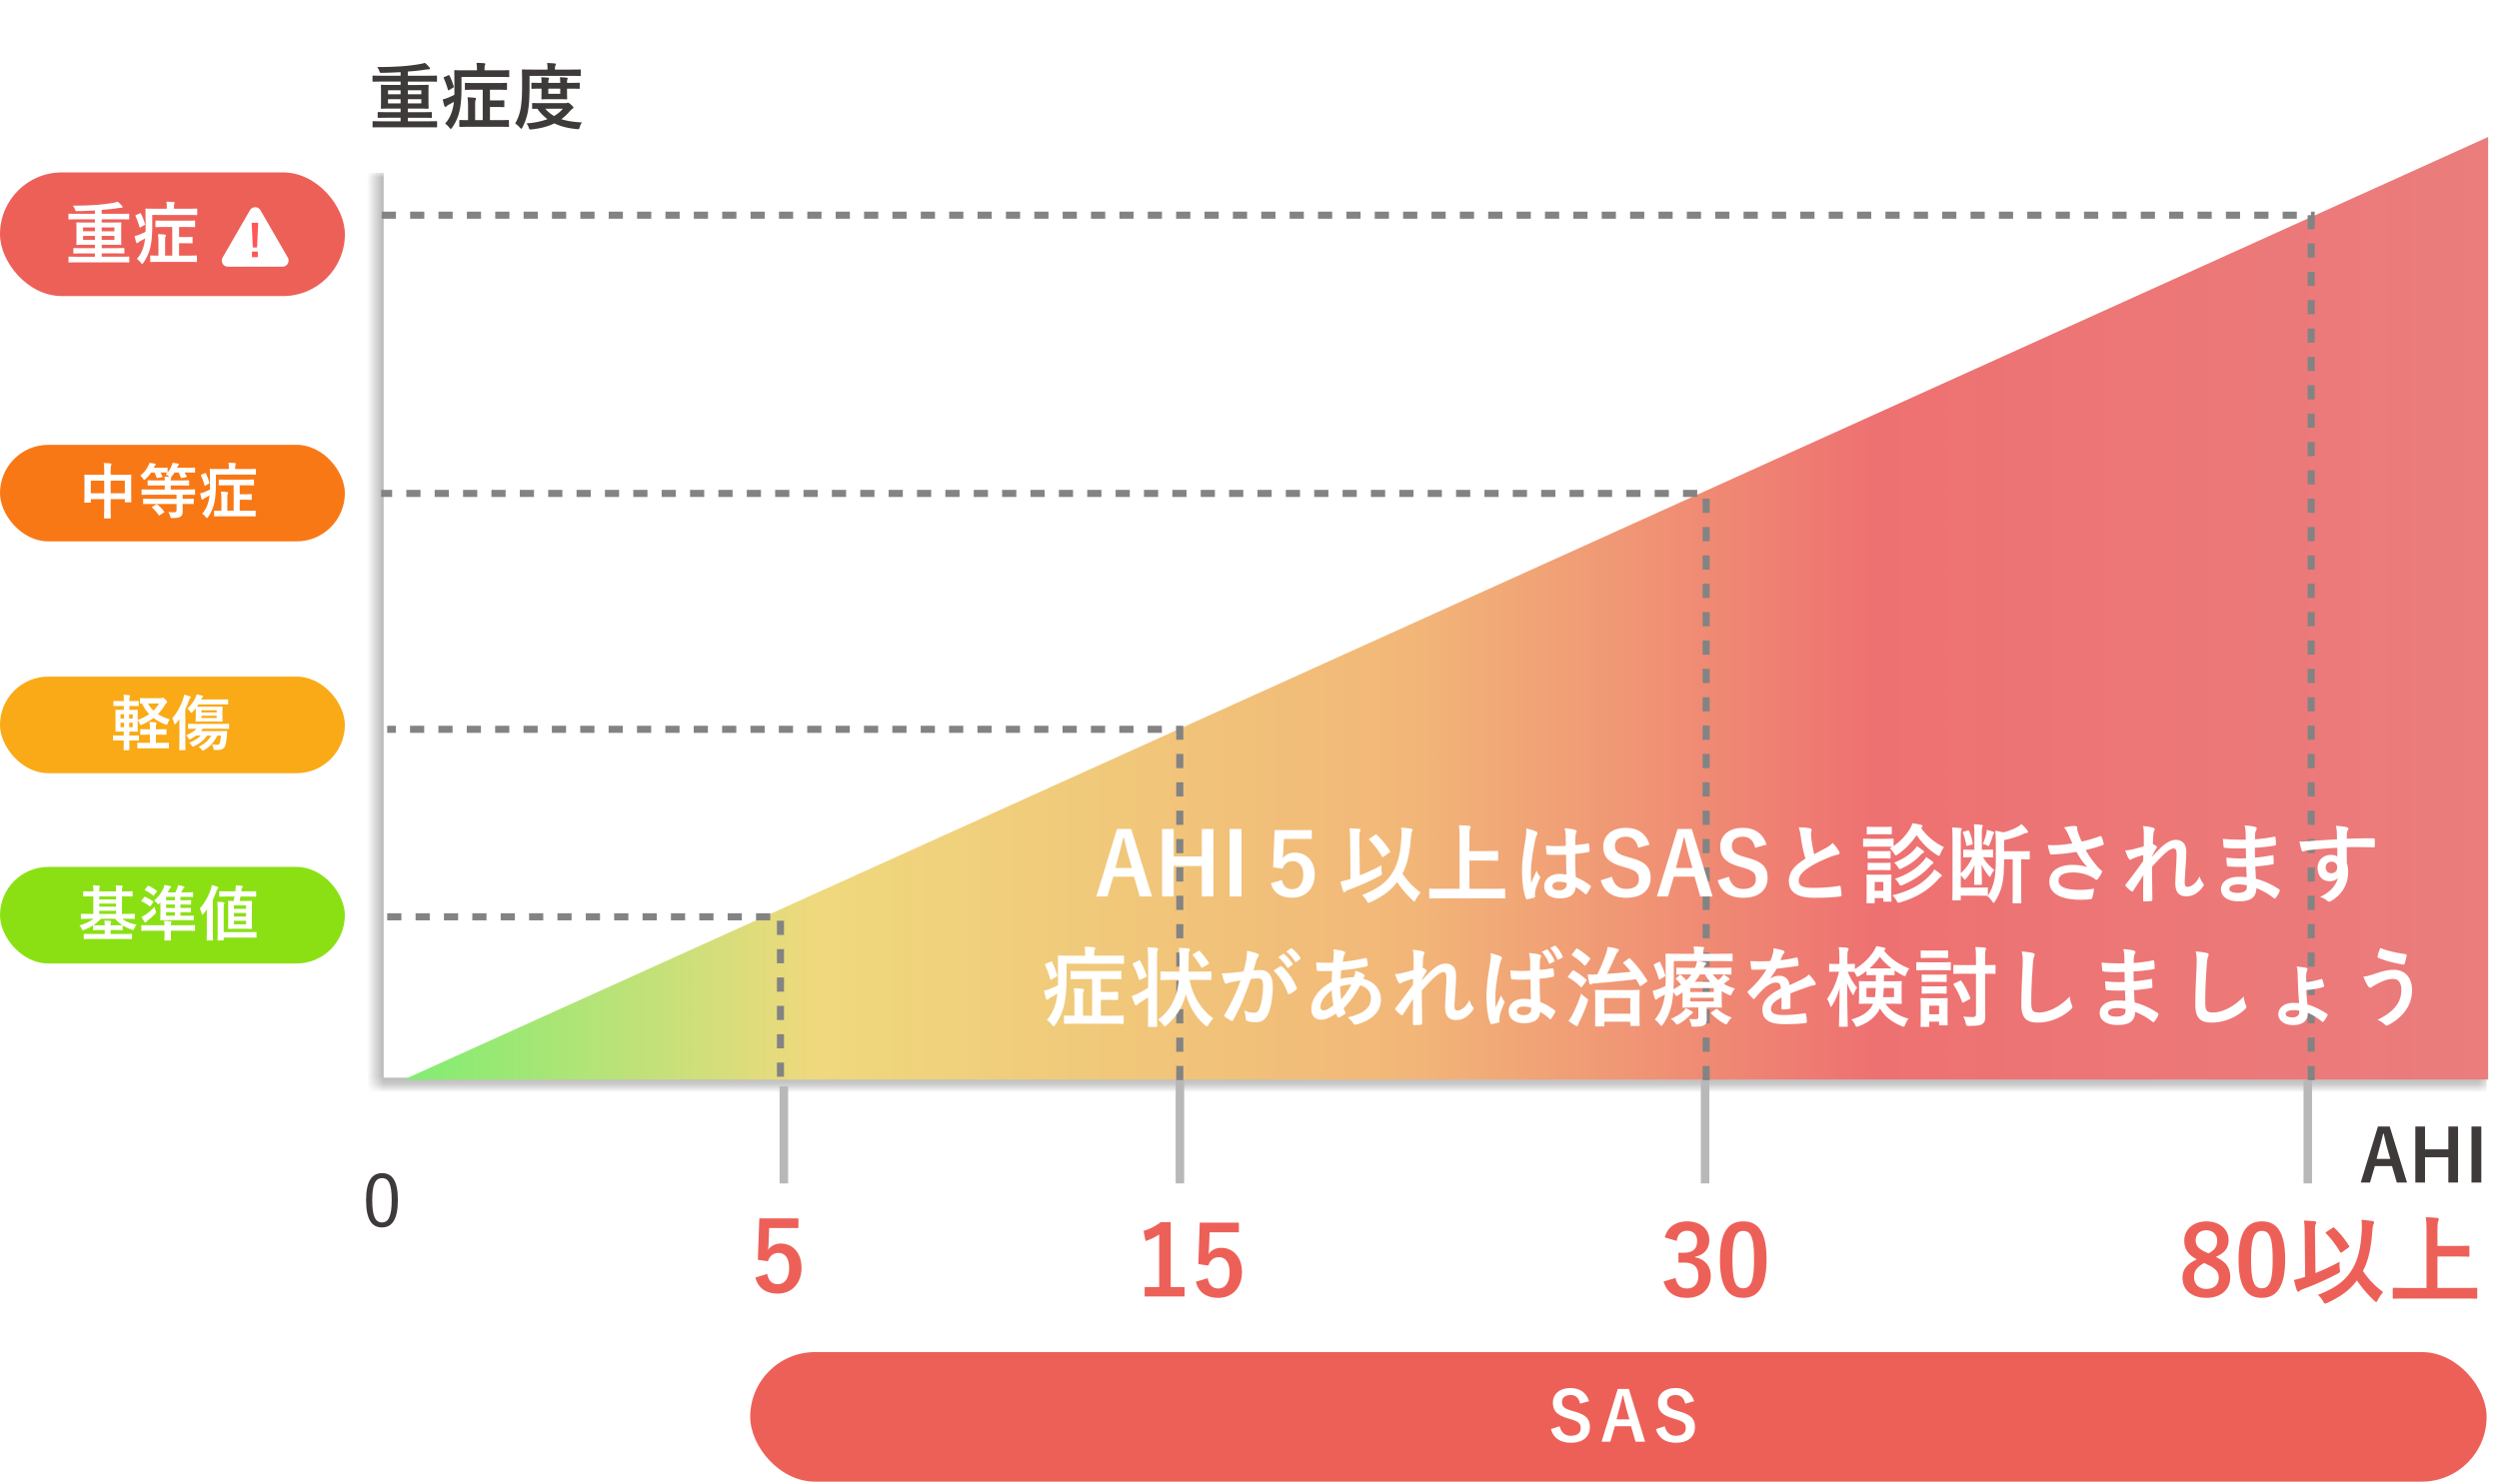 <svg xmlns="http://www.w3.org/2000/svg" width="303" height="180" fill="none"><path stroke="#B8B8B8" stroke-width="1.034" d="M95.04 143.526v-12.527"/><mask id="a" fill="#fff"><path d="M45.481 20.963H301.5v110.77H45.481z"/></mask><path fill="#fff" d="M45.481 20.963H301.5v110.77H45.481z"/><path fill="#B8B8B8" d="M45.481 131.733H44.45v1.032h1.032zM301.5 130.7H45.481v2.065H301.5zm-254.985 1.033V20.963H44.45v110.77z" mask="url(#a)"/><path fill="url(#b)" d="M301.684 16.612 48.991 130.926h252.693z"/><path fill="#3E3A39" d="M46.328 142.279c1.229 0 1.914.94 1.914 3.258 0 2.326-.685 3.327-1.932 3.327s-1.923-.983-1.923-3.31c0-2.318.711-3.275 1.94-3.275m0 .606c-.782 0-1.195.685-1.195 2.66 0 1.967.387 2.713 1.177 2.713.799 0 1.185-.746 1.185-2.713 0-1.966-.377-2.66-1.167-2.66"/><path fill="#ED6058" d="M96.807 147.768v1.173h-3.544l-.07 1.808a10 10 0 0 1-.071.845c.317-.469.868-.775 1.537-.775 1.48 0 2.524 1.162 2.524 2.935 0 1.889-1.174 3.134-2.864 3.134-1.408 0-2.406-.634-2.723-1.949l1.432-.434c.164.868.622 1.244 1.28 1.244.844 0 1.373-.728 1.373-1.972 0-1.162-.482-1.819-1.303-1.819-.599 0-1.068.364-1.268 1.009l-1.22-.176.175-5.023zM141.946 148.226v7.875h1.679v1.139h-4.836v-1.139h1.761v-6.385a6.6 6.6 0 0 1-1.655.798l-.235-1.232c.775-.223 1.467-.599 2.089-1.056zm8.266.058v1.174h-3.544l-.071 1.808c-.012.27-.035.586-.07.845.317-.47.868-.775 1.537-.775 1.479 0 2.524 1.162 2.524 2.934 0 1.89-1.174 3.134-2.864 3.134-1.408 0-2.406-.634-2.723-1.948l1.432-.435c.164.869.622 1.245 1.279 1.245.845 0 1.373-.728 1.373-1.972 0-1.162-.481-1.82-1.302-1.82-.599 0-1.068.364-1.268 1.01l-1.221-.176.176-5.024zM203.296 150.503l-1.444-.435c.34-1.267 1.35-1.936 2.711-1.936 1.632 0 2.688.95 2.688 2.253 0 1.057-.634 1.831-1.713 2.019v.082c1.209.258 1.889 1.068 1.889 2.254 0 1.584-1.15 2.664-2.864 2.664-1.478 0-2.453-.598-2.852-1.983l1.444-.423c.199.904.622 1.268 1.397 1.268.845 0 1.373-.564 1.373-1.514 0-1.022-.481-1.62-1.737-1.62h-.681v-1.197h.622c1.174 0 1.643-.505 1.643-1.409 0-.821-.481-1.256-1.232-1.256-.622 0-1.127.388-1.244 1.233m8.078-2.371c1.807 0 2.817 1.291 2.817 4.601 0 3.321-1.01 4.671-2.841 4.671-1.842 0-2.805-1.326-2.805-4.648s1.021-4.624 2.829-4.624m0 1.162c-.916 0-1.315.798-1.315 3.45 0 2.641.364 3.498 1.291 3.498.951 0 1.327-.868 1.327-3.498 0-2.64-.364-3.45-1.303-3.45M268.642 152.439c1.291.611 1.772 1.315 1.772 2.477 0 1.49-1.138 2.488-2.887 2.488-1.773 0-2.899-.927-2.899-2.441 0-1.033.54-1.643 1.737-2.23-1.115-.575-1.526-1.291-1.526-2.289 0-1.291 1.068-2.312 2.676-2.312 1.585 0 2.7.939 2.7 2.265 0 .962-.517 1.608-1.573 2.042m-1.197-.575.328.153c.787-.411 1.057-.869 1.057-1.561 0-.763-.564-1.244-1.315-1.244-.763 0-1.291.457-1.291 1.22 0 .611.293.998 1.221 1.432m.152 1.479-.34-.164c-.834.457-1.233.939-1.233 1.69 0 .868.576 1.455 1.491 1.455.927 0 1.502-.516 1.502-1.361 0-.704-.34-1.104-1.42-1.62m6.658-5.211c1.808 0 2.817 1.291 2.817 4.601 0 3.321-1.009 4.671-2.84 4.671-1.843 0-2.806-1.326-2.806-4.648s1.021-4.624 2.829-4.624m0 1.162c-.915 0-1.315.798-1.315 3.45 0 2.641.364 3.498 1.292 3.498.95 0 1.326-.868 1.326-3.498 0-2.64-.364-3.45-1.303-3.45m6.787 7.758c2.124-.845 3.31-1.69 4.143-3.087.634-1.021 1.033-2.441 1.15-4.354a7.8 7.8 0 0 0-.011-1.667c.504.035.997.094 1.349.153.118.023.177.07.177.164 0 .105-.047.176-.094.282-.047.117-.094.492-.141 1.068-.153 1.983-.54 3.486-1.115 4.53a9.8 9.8 0 0 0 2.453 2.559 5.8 5.8 0 0 0-.657.962c-.083.165-.13.247-.188.247-.047 0-.118-.059-.247-.176a14.3 14.3 0 0 1-2.089-2.442c-.775 1.057-1.784 1.878-3.568 2.712-.141.058-.223.094-.282.094-.094 0-.129-.071-.246-.27a2.9 2.9 0 0 0-.634-.775m-.352-7.254.059 4.601a28 28 0 0 0 2.934-1.373c-.035.27-.024.599.012.892.058.387.058.387-.27.564a35 35 0 0 1-4.261 1.889c-.176.071-.282.129-.34.2-.047.058-.118.094-.165.094-.07 0-.129-.059-.164-.165-.141-.375-.258-.856-.352-1.267a10 10 0 0 0 1.115-.294l.235-.07-.047-5.047c-.012-.822-.012-1.268-.094-1.784.422.012.904.035 1.291.082.117.012.199.07.199.141 0 .094-.047.164-.082.246-.07.141-.082.446-.07 1.291m1.408-.41.716-.47c.059-.035.094-.059.129-.059s.059.024.106.071a10.5 10.5 0 0 1 1.761 2.16c.07.105.047.152-.071.223l-.751.539q-.089.07-.141.071c-.059 0-.094-.047-.141-.129-.54-.892-1.044-1.55-1.666-2.183-.094-.094-.071-.141.058-.223m16.644 8.098h-7.007c-1.057 0-1.421.024-1.491.024-.117 0-.129-.012-.129-.129v-1.068c0-.118.012-.13.129-.13.07 0 .434.024 1.491.024h2.476v-6.62c0-.951-.012-1.432-.094-1.96.446.012.974.035 1.373.082.118.012.212.082.212.153 0 .094-.047.176-.082.27-.047.129-.083.422-.083 1.127v1.854h2.301c1.021 0 1.373-.023 1.444-.023.117 0 .129.011.129.129v1.068c0 .117-.012.129-.129.129-.071 0-.423-.024-1.444-.024h-2.301v3.815h3.205c1.056 0 1.42-.024 1.49-.024.118 0 .129.012.129.13v1.068c0 .117-.011.129-.129.129-.07 0-.434-.024-1.49-.024"/><path fill="#3E3A39" d="M51.821 15.438h-5.474c-.77 0-1.033.009-1.086.009-.088 0-.088-.01-.088-.088v-.57c0-.087 0-.095.088-.095.053 0 .315.017 1.086.017h2.225v-.43h-1.49c-.849 0-1.138.018-1.19.018-.088 0-.097-.008-.097-.105v-.499c0-.096.01-.105.097-.105.052 0 .341.017 1.19.017h1.49v-.437h-1.069c-.858 0-1.165.017-1.217.017-.096 0-.105-.009-.105-.096 0-.053.017-.254.017-.78v-1.165c0-.49-.017-.7-.017-.753 0-.096.009-.105.105-.105.052 0 .359.018 1.217.018h1.069v-.412h-2.225c-.78 0-1.042.017-1.095.017-.079 0-.087-.008-.087-.096v-.552c0-.087.008-.096.087-.096.053 0 .316.017 1.095.017h2.225v-.437c-.789.052-1.56.078-2.321.087-.184 0-.184 0-.254-.219a1.6 1.6 0 0 0-.272-.482c1.095 0 2.058-.035 2.987-.096a23 23 0 0 0 2.067-.245c.377-.061.534-.105.736-.167.184.15.394.36.543.535.052.052.07.087.07.149 0 .07-.08.105-.175.105q-.158 0-.526.052c-.613.105-1.27.158-1.98.21v.508h2.357c.78 0 1.042-.017 1.094-.017.088 0 .088.009.088.096v.552c0 .088 0 .096-.088.096-.052 0-.315-.017-1.094-.017h-2.356v.412h1.2c.858 0 1.164-.018 1.217-.018.096 0 .105.009.105.105 0 .053-.017.263-.017.753v1.165c0 .526.017.727.017.78 0 .087-.009.096-.105.096-.053 0-.36-.018-1.218-.018h-1.2v.438h1.62c.85 0 1.14-.017 1.192-.017.096 0 .105.009.105.105v.5c0 .096-.009.104-.105.104-.053 0-.342-.017-1.191-.017h-1.62v.429h2.373c.77 0 1.034-.018 1.086-.018.079 0 .088.01.088.097v.57c0 .078-.009.087-.088.087-.052 0-.315-.01-1.086-.01m-.736-2.9v-.507h-1.637v.508zm0-1.593h-1.637v.49h1.637zm-4.037 1.594h1.524v-.508h-1.524zm0-1.104h1.524v-.49h-1.524zm11.482-.551h-.885c-.84 0-1.13.017-1.182.017-.087 0-.096-.009-.096-.096v-.648c0-.097.009-.105.096-.105.053 0 .342.017 1.182.017h2.55c.84 0 1.129-.018 1.181-.018.088 0 .097.01.097.106v.648c0 .087-.009.096-.096.096-.053 0-.342-.017-1.183-.017h-.788v1.296h.885c.543 0 .709-.018.762-.018.087 0 .096.009.096.097v.639c0 .088-.009.096-.096.096-.053 0-.22-.017-.762-.017h-.885v1.594h.998c.859 0 1.165-.018 1.209-.018.088 0 .096.01.096.097v.639c0 .096-.008.105-.096.105-.044 0-.35-.017-1.209-.017h-3.398c-.858 0-1.165.017-1.217.017-.088 0-.097-.009-.097-.105v-.64c0-.087.01-.096.097-.096.044 0 .306.018.963.018v-1.594c0-.56-.009-.824-.07-1.174.333.009.596.026.893.061.097.01.14.053.14.097 0 .079-.026.123-.052.175-.053.105-.053.333-.053.762v1.673h.92zm-2.575-1.55v1.374c0 .973-.061 1.989-.236 2.742a5.7 5.7 0 0 1-.894 2.023c-.07.105-.122.158-.166.158-.053 0-.105-.053-.184-.158a2.3 2.3 0 0 0-.508-.482c.455-.49.78-1.156.946-1.9.052-.228.096-.473.122-.736-.21.123-.429.236-.621.341-.132.07-.237.158-.272.193-.053.053-.088.07-.14.07s-.088-.026-.114-.096c-.079-.228-.14-.517-.21-.806.263-.061.517-.149.7-.228.255-.105.5-.219.71-.324.009-.254.009-.516.009-.797 0-1.418-.018-2.05-.018-2.102 0-.087.009-.096.097-.096.052 0 .359.018 1.208.018h1.445v-.21c0-.263-.017-.482-.06-.693.323 0 .62.018.936.044.088.009.14.044.14.088 0 .061-.026.105-.052.166-.035.079-.044.184-.044.394v.21h1.717c.85 0 1.138-.017 1.182-.017.088 0 .096.009.096.096v.648c0 .088-.008.097-.096.097-.044 0-.333-.018-1.182-.018zm-2.084.008.464-.201c.105-.044.122-.053.166.026.228.447.36.823.508 1.305.026.088.026.114-.087.175l-.447.263a.3.3 0 0 1-.114.044c-.026 0-.035-.027-.052-.08a10 10 0 0 0-.5-1.383c-.026-.07-.035-.105.062-.149m11.92 3.17h2.767a.5.5 0 0 0 .202-.034.3.3 0 0 1 .105-.027c.07 0 .131.035.35.228.22.184.307.298.307.36 0 .078-.035.104-.123.165-.105.062-.192.15-.341.316-.307.368-.64.674-.999.937.692.219 1.515.342 2.505.394-.114.14-.21.333-.271.56-.053.202-.08.255-.21.255-.044 0-.088 0-.15-.01-1.042-.096-1.935-.314-2.715-.691-.832.403-1.751.622-2.75.727-.07.009-.105.009-.157.009-.114 0-.14-.044-.202-.237-.07-.201-.166-.385-.28-.499.91-.061 1.787-.228 2.549-.517a5.4 5.4 0 0 1-1.218-1.252c-.35 0-.508.008-.543.008-.087 0-.096-.008-.096-.096v-.517c0-.087.009-.096.096-.096.053 0 .333.018 1.174.018m2.452.675h-2.128c.306.36.657.648 1.068.885.412-.246.771-.535 1.06-.885m-4.037-3.985v1.27c0 1.261-.044 1.97-.15 2.75-.104.77-.358 1.55-.709 2.225-.061.114-.096.166-.14.166s-.088-.053-.175-.14a3.5 3.5 0 0 0-.57-.508c.35-.57.605-1.287.71-2.093.088-.675.131-1.332.131-2.558 0-1.208-.017-1.743-.017-1.795 0-.088.009-.097.096-.097.053 0 .342.018 1.174.018h1.83v-.088c0-.271-.008-.499-.061-.71.35.01.63.027.928.053.097.01.15.044.15.088 0 .061-.027.105-.062.166s-.053.184-.053.377v.114h1.866c.832 0 1.121-.018 1.174-.018.087 0 .087.01.087.097v.595c0 .097 0 .105-.087.105-.053 0-.342-.017-1.174-.017zm4.545.85h.228c.858 0 1.165-.018 1.217-.018.088 0 .097.009.097.096v.543c0 .088-.01.097-.097.097-.052 0-.359-.018-1.217-.018h-.228v.324c0 .543.018.823.018.876 0 .088-.01.096-.097.096-.052 0-.263-.017-.902-.017h-1.12c-.64 0-.85.017-.903.017-.096 0-.105-.008-.105-.096 0-.061.017-.333.017-.876v-.324h-.114c-.621 0-.963.018-1.015.018-.088 0-.097-.01-.097-.097v-.543c0-.087.009-.096.097-.096.052 0 .394.018 1.016.018h.113c0-.28-.008-.508-.043-.684.28.01.578.027.832.053.079.009.114.035.114.079 0 .052-.018.087-.044.149-.027.07-.035.192-.035.403h1.445c0-.272-.018-.5-.044-.684.272.01.578.027.823.053q.121.013.123.079c0 .052-.026.087-.044.149-.026.06-.035.192-.035.403m-.823 1.322v-.622h-1.445v.622zM289.751 136.624l2.093 6.797h-1.235l-.578-1.997h-2.085l-.586 1.997h-1.121l2.084-6.797zm.07 3.924-.394-1.375c-.149-.534-.254-1.033-.403-1.673h-.079a33 33 0 0 1-.421 1.664l-.367 1.384zm8.211-3.924v6.797h-1.173v-3.066h-2.829v3.066h-1.174v-6.797h1.174v2.768h2.829v-2.768zm2.823 0v6.797h-1.191v-6.797z"/><path stroke="#B8B8B8" stroke-width="1.033" d="M143.061 143.526v-12.527M206.741 143.526v-12.527M279.816 143.526v-12.527"/><rect width="41.814" height="11.713" y="105.14" fill="#8BE014" rx="5.857"/><path fill="#fff" d="M11.329 111.435H10.8c-.653 0-.873.015-.917.015-.066 0-.074-.007-.074-.088v-.455c0-.073.008-.081.074-.081.044 0 .264.015.917.015h.513v-2.127h-.176c-.682 0-.924.014-.968.014-.074 0-.08-.007-.08-.08v-.47c0-.073.006-.081.08-.081.044 0 .286.015.968.015h.176c0-.345-.014-.535-.044-.741.264.008.492.022.741.044.059.008.095.037.095.074 0 .051-.022.088-.036.139-.022.059-.037.191-.037.484h2.04c0-.345-.008-.528-.045-.741.257.008.492.022.741.052.066.007.103.029.103.066 0 .051-.022.095-.044.146-.022.052-.037.184-.037.477h.228c.69 0 .924-.015.975-.015.074 0 .081.008.081.081v.47c0 .073-.007.08-.08.08-.052 0-.287-.014-.976-.014h-.228v2.127h.558c.653 0 .873-.015.917-.015.073 0 .08.008.08.081v.455c0 .081-.007.088-.08.088-.044 0-.264-.015-.917-.015h-.514c.418.338.947.558 1.732.712a2 2 0 0 0-.28.462c-.058.132-.08.176-.146.176a.6.6 0 0 1-.169-.044 5 5 0 0 1-1.1-.506.1.1 0 0 1 .007.051v.44c0 .074-.007.081-.08.081-.044 0-.272-.015-.925-.015h-.462v.485h1.526c.704 0 .939-.015.99-.015.074 0 .081.007.081.081v.469c0 .073-.007.081-.08.081-.052 0-.287-.015-.991-.015h-3.72c-.696 0-.938.015-.982.015-.074 0-.08-.008-.08-.081v-.469c0-.074.006-.081.08-.081.044 0 .286.015.983.015H12.7v-.485h-.411c-.66 0-.88.015-.924.015-.081 0-.081-.007-.081-.081v-.499a5.5 5.5 0 0 1-1.042.536.5.5 0 0 1-.176.051c-.059 0-.088-.044-.147-.154a1.6 1.6 0 0 0-.293-.425c.748-.213 1.298-.484 1.702-.8m-.008.77h.045c.043 0 .264.015.924.015h.41c0-.242-.021-.396-.043-.572.271.007.491.022.733.044q.088.01.088.066c0 .037-.014.066-.03.11-.021.051-.036.147-.036.352h.462c.653 0 .88-.015.925-.015h.044a4.1 4.1 0 0 1-.888-.77h-1.739c-.256.286-.55.543-.894.77m.712-1.364h2.04v-.381h-2.04zm0-1.753h2.04v-.374h-2.04zm0 .873h2.04v-.374h-2.04zm7.417.719v-1.225c-.037.029-.066.066-.096.095-.073.073-.117.117-.161.117-.037 0-.081-.044-.154-.132a1.4 1.4 0 0 0-.345-.315 4.2 4.2 0 0 0 1.1-1.438c.052-.117.125-.308.154-.462.242.044.47.095.675.147.074.022.11.051.11.102 0 .044-.022.081-.08.125a.8.8 0 0 0-.184.271c-.037.088-.088.176-.132.265h.924c.088-.169.17-.345.213-.463a2.3 2.3 0 0 0 .125-.418c.257.044.47.088.675.154.051.015.095.044.095.081 0 .059-.022.081-.073.125a.4.4 0 0 0-.103.124c-.059.103-.147.264-.235.397h.485c.623 0 .836-.015.88-.015.08 0 .088.007.088.088v.396c0 .081-.008.088-.088.088-.044 0-.257-.015-.88-.015h-.565v.411h.352c.616 0 .807-.015.85-.015.081 0 .089.008.089.081v.389c0 .073-.008.081-.088.081-.044 0-.235-.015-.851-.015h-.352v.418h.337c.616 0 .814-.015.858-.015.074 0 .081.008.081.081v.389c0 .073-.007.081-.08.081-.045 0-.243-.015-.859-.015h-.337v.418h.557c.69 0 .924-.007.968-.007.081 0 .088 0 .088.073v.411c0 .073-.007.081-.088.081-.044 0-.278-.015-.968-.015h-1.93c-.696 0-.945.015-.99.015-.073 0-.08-.008-.08-.081 0-.051.015-.308.015-.858m.689-.558h1.064v-.418h-1.064zm0 .939h1.064v-.418h-1.064zm0-1.878h1.064v-.411h-1.064zm-2.003 3.03h1.805c-.007-.184-.022-.316-.044-.521q.407.009.792.051c.059.008.103.037.103.074 0 .051-.03.095-.051.154a1 1 0 0 0-.022.242h1.921c.653 0 .88-.015.925-.015.073 0 .08.007.08.088v.528c0 .074-.007.081-.08.081-.044 0-.272-.015-.925-.015H20.72v.272c0 .557.014.799.014.836 0 .073-.007.081-.08.081h-.639c-.073 0-.08-.008-.08-.081 0-.044.014-.279.014-.836v-.272h-1.812c-.652 0-.873.015-.917.015-.08 0-.088-.007-.088-.081v-.528c0-.081.008-.088.088-.088.044 0 .264.015.917.015m.602-2.238c.037.162.088.345.147.507.022.066.036.11.036.154 0 .073-.044.132-.146.234a9 9 0 0 1-.873.771.7.7 0 0 0-.176.183q-.046.075-.103.073c-.037 0-.066-.029-.103-.088a5 5 0 0 1-.352-.609c.19-.088.374-.19.52-.293a7 7 0 0 0 1.05-.932m-1.137-2.127.293-.367c.052-.058.081-.058.147-.036.337.161.63.337.954.579.029.029.051.044.051.066q0 .023-.044.066l-.3.404c-.06.073-.096.073-.155.022a5.6 5.6 0 0 0-.946-.602c-.066-.037-.066-.051 0-.132m-.426 1.335.287-.359c.05-.066.066-.074.139-.044.323.132.653.315.96.535.052.044.052.059 0 .14l-.285.396c-.066.095-.08.095-.154.044a4.6 4.6 0 0 0-.932-.565q-.057-.024-.059-.059 0-.033.044-.088m11.253-.447h-.777c-.72 0-.961.014-1.005.014-.073 0-.073-.007-.073-.088v-.498c0-.067 0-.074.073-.074.044 0 .286.015 1.005.015h.873l.03-.213c.021-.198.036-.381.029-.521.256.015.506.037.74.066.074 0 .11.044.11.088a.2.2 0 0 1-.05.118.44.44 0 0 0-.082.212c-.014.081-.029.169-.036.25h.719c.718 0 .953-.015.997-.015.074 0 .081.007.081.074v.498c0 .081-.007.088-.08.088-.045 0-.28-.014-.998-.014h-.83c-.029.183-.073.359-.11.535h.602c.58 0 .778-.014.822-.014.08 0 .088.007.088.08 0 .044-.015.279-.015.8v1.65c0 .521.015.749.015.793 0 .073-.008.08-.088.08-.044 0-.242-.014-.822-.014h-1.085c-.58 0-.778.014-.83.014-.073 0-.08-.007-.08-.08 0-.052.015-.272.015-.793v-1.65c0-.521-.015-.748-.015-.8 0-.073.007-.08.08-.08.044 0 .199.014.587.014.044-.191.074-.367.11-.535m1.409 3.367v-.433h-1.475v.433zm-1.475-.947h1.475v-.425h-1.475zm0-1.349v.418h1.475v-.418zm-1.973 3.389v-2.868c0-.448-.015-.675-.051-.954.278.007.491.022.755.051.074.008.125.052.125.096 0 .051-.03.095-.051.161-.03.081-.044.213-.044.638v2.729h2.934c.69 0 .917-.015.96-.015.074 0 .082.008.082.088v.521c0 .074-.008.081-.081.081-.044 0-.271-.015-.961-.015h-2.934v.264c0 .074-.008.081-.081.081h-.587c-.073 0-.08-.007-.08-.081 0-.044.014-.271.014-.777m-1.313-.323v-1.592c0-.279 0-.631.007-.968a9 9 0 0 1-.418.521c-.058.066-.095.102-.132.102q-.047 0-.08-.132a2.7 2.7 0 0 0-.235-.616c.587-.653 1.027-1.438 1.335-2.333.058-.176.102-.337.124-.513.235.059.455.117.675.205.081.03.118.052.118.11 0 .052-.022.081-.074.132-.05.044-.088.11-.154.301q-.2.541-.432 1.027v3.756c0 .719.014 1.078.014 1.115 0 .073-.007.081-.08.081h-.61c-.065 0-.073-.008-.073-.081 0-.044.015-.396.015-1.115"/><rect width="41.814" height="11.713" y="82.06" fill="#F9AA16" rx="5.857"/><path fill="#fff" d="M17.933 84.68h1.526c.088 0 .14-.015.183-.037.03-.015.059-.03.096-.03.058 0 .102.015.3.213.206.213.22.242.22.308 0 .052-.014.088-.088.147-.073.059-.124.132-.234.315a5.7 5.7 0 0 1-.785 1.013c.389.25.858.455 1.438.645a1.7 1.7 0 0 0-.25.455c-.059.14-.073.198-.14.198-.036 0-.087-.022-.168-.051a5.8 5.8 0 0 1-1.416-.778c-.396.301-.85.558-1.371.793a.5.5 0 0 1-.177.058c-.058 0-.08-.058-.139-.198a2.5 2.5 0 0 0-.235-.396v.646c0 .447.015.645.015.69 0 .065-.007.072-.08.072-.052 0-.25-.014-.808-.014h-.14v.477h.184c.639 0 .866-.015.91-.015.066 0 .073.007.073.08v.47c0 .073-.007.08-.073.08-.044 0-.271-.014-.91-.014h-.183c0 .69.015 1.071.015 1.1 0 .074-.008.081-.081.081h-.543c-.073 0-.08-.007-.08-.08 0-.037.007-.411.014-1.1h-.323c-.638 0-.85.014-.895.014-.073 0-.08-.008-.08-.08v-.47c0-.074.007-.081.08-.081.044 0 .257.015.895.015h.323v-.477h-.132c-.558 0-.756.014-.8.014-.073 0-.08-.007-.08-.073 0-.051.014-.242.014-.69v-1.136c0-.44-.014-.639-.014-.683 0-.073.007-.08.08-.08.044 0 .242.014.8.014h.14v-.47h-.316c-.616 0-.822.016-.866.016-.073 0-.08-.008-.08-.081v-.477c0-.066.007-.073.08-.073.044 0 .25.014.866.014h.315c0-.315-.014-.52-.051-.755.271.007.484.022.697.051q.119.02.117.073c0 .044-.014.081-.036.132-.03.066-.052.162-.052.477v.022h.176c.616 0 .837-.014.88-.014.067 0 .074.007.074.073v.477c0 .073-.007.08-.073.08-.044 0-.265-.014-.88-.014h-.177v.47h.132c.558 0 .756-.015.807-.015.074 0 .08.007.08.08 0 .044-.014.242-.014.683v.476a5.7 5.7 0 0 0 1.401-.711 4.7 4.7 0 0 1-.873-1.277c-.102.008-.154.008-.168.008-.081 0-.088-.008-.088-.081v-.513c0-.074.007-.081.088-.081.044 0 .256.014.88.014m1.343.645h-1.328c.183.323.396.609.66.858.264-.264.491-.55.668-.858m-3.184 2.876v-.55h-.433v.55zm-1.482 0h.433v-.55h-.433zm0-1.05h.433v-.528h-.433zm1.482-.528h-.433v.529h.433zm2.81 1.827h.337c.616 0 .821-.015.873-.015.073 0 .08.008.08.081v.52c0 .074-.007.082-.08.082-.052 0-.257-.015-.873-.015H18.9v.99h.55c.683 0 .91-.014.954-.014.066 0 .073.007.073.08v.521c0 .08-.007.088-.073.088-.044 0-.271-.014-.954-.014h-1.775c-.682 0-.902.014-.946.014-.073 0-.08-.007-.08-.088v-.52c0-.074.007-.081.08-.081.044 0 .264.014.946.014h.5v-.99h-.221c-.616 0-.822.015-.866.015-.073 0-.08-.008-.08-.081v-.52c0-.074.007-.082.08-.082.044 0 .25.015.866.015h.22v-.037c0-.374-.007-.55-.051-.85.264.007.491.029.74.05q.11.013.11.082a.4.4 0 0 1-.029.154c-.044.087-.044.249-.044.557zm6.719.763h-.506c-.39.55-.888.96-1.548 1.269-.096.044-.147.073-.19.073-.045 0-.074-.036-.126-.11a1.4 1.4 0 0 0-.308-.36c.646-.278 1.064-.513 1.394-.872h-.557c-.191.147-.39.271-.61.381-.102.052-.16.081-.197.081-.044 0-.066-.037-.103-.103a1.5 1.5 0 0 0-.316-.396c.573-.234.99-.484 1.255-.792-.646 0-.888.015-.924.015-.074 0-.081-.008-.081-.088v-.448c0-.073.007-.08.08-.08.045 0 .294.014 1.02.014h2.78c.72 0 .961-.014 1.005-.014.081 0 .089.007.089.08v.448c0 .08-.008.088-.088.088-.045 0-.287-.015-1.006-.015h-2.09a3 3 0 0 1-.235.286h2.164c.653 0 .88-.015.925-.015.08 0 .102.015.095.081-.022.206-.022.36-.044.58-.044.491-.096.865-.198 1.144-.125.323-.426.506-.925.506-.102 0-.19 0-.308-.007-.161-.008-.168-.008-.19-.176a1.7 1.7 0 0 0-.17-.499c.272.03.456.037.64.037.183 0 .248-.059.307-.242.059-.198.103-.47.132-.866h-.433c-.425.844-.88 1.32-1.577 1.739-.095.058-.146.088-.183.088-.044 0-.074-.037-.117-.096a1.7 1.7 0 0 0-.397-.36c.749-.395 1.225-.799 1.54-1.371m-1.885-2.289v-.616c0-.19-.008-.315-.008-.396-.11.132-.227.279-.367.425-.073.081-.11.118-.146.118-.037 0-.074-.044-.147-.147a1.4 1.4 0 0 0-.36-.352c.485-.455.764-.88.976-1.306.052-.117.118-.279.154-.44q.387.077.653.154c.073.015.125.051.125.103 0 .051-.022.08-.073.117-.052.037-.088.103-.162.25h2.267c.667 0 .895-.015.939-.015.073 0 .08.007.08.08v.463c0 .073-.007.08-.08.08-.044 0-.272-.014-.94-.014h-2.589c-.051.095-.11.183-.176.279.103 0 .338.007.807.007h1.335c.624 0 .837-.015.88-.015.074 0 .081.008.081.088 0 .037-.014.169-.014.521v.616c0 .345.014.477.014.521 0 .073-.007.08-.08.08-.044 0-.257-.014-.88-.014h-1.336c-.623 0-.836.015-.88.015-.08 0-.088-.008-.088-.081 0-.044.015-.176.015-.52m2.538.162v-.28h-1.849v.28zm0-.947h-1.849v.272h1.849zm-4.526 3.646v-1.592c0-.278 0-.63.007-.975q-.198.264-.418.528c-.059.066-.096.103-.132.103s-.059-.037-.088-.125a2.5 2.5 0 0 0-.235-.616c.587-.66 1.012-1.453 1.32-2.34.06-.177.096-.345.118-.521.256.066.477.124.69.205.073.03.117.059.117.11s-.022.08-.081.132c-.044.044-.08.11-.147.3-.132.36-.264.698-.425 1.028v3.763c0 .719.014 1.079.014 1.123 0 .066-.007.073-.08.073h-.602c-.066 0-.073-.007-.073-.073 0-.044.015-.404.015-1.123"/><rect width="41.814" height="11.713" y="53.948" fill="#F97816" rx="5.857"/><path fill="#fff" d="M12.635 57.587v-.491c0-.411-.015-.675-.06-.94.272.008.566.023.815.052.066.008.125.037.125.088a.33.33 0 0 1-.037.147c-.037.088-.059.25-.059.594v.55h1.424c.704 0 .946-.014.997-.014.074 0 .081.007.081.08 0 .044-.015.272-.015.91v.85c0 1.175.015 1.387.015 1.431 0 .074-.007.081-.08.081h-.624c-.074 0-.08-.007-.08-.08v-.309h-1.718v.903c0 .873.015 1.32.015 1.357 0 .073-.007.08-.08.08H12.7c-.074 0-.081-.007-.081-.08 0-.044.015-.477.015-1.343v-.917h-1.622v.338c0 .08-.007.088-.08.088h-.624c-.073 0-.08-.008-.08-.088 0-.044.014-.264.014-1.438v-.756c0-.748-.014-.983-.014-1.027 0-.073.007-.08.08-.08.052 0 .294.014.998.014zm2.501.712H13.42v1.526h1.716zm-4.123 0v1.526h1.622v-1.526zm10.395 2.824h-3.015c-.682 0-.917.015-.96.015-.074 0-.081-.008-.081-.08v-.485c0-.08.007-.088.08-.088.044 0 .279.015.961.015h3.015V60H18.18c-.66 0-.88.015-.924.015-.08 0-.088-.007-.088-.08v-.5c0-.072.007-.08.088-.08.044 0 .264.015.924.015h1.798v-.492h-.983c-.72 0-.976.015-1.02.015-.073 0-.08-.007-.08-.08v-.485c0-.073.007-.08.08-.08.044 0 .3.014 1.02.014h.983c0-.198-.015-.337-.037-.47.213.008.425.023.594.045l-.051-.052a1.8 1.8 0 0 0-.404-.256c.074-.066.147-.14.206-.206h-.052c-.044 0-.234-.014-.785-.014.103.146.176.3.257.462.03.066.022.088-.073.102l-.514.096c-.11.022-.124.014-.146-.066a3.4 3.4 0 0 0-.242-.594h-.404a4.4 4.4 0 0 1-.675.792c-.073.066-.117.102-.161.102s-.08-.044-.147-.146a1.7 1.7 0 0 0-.337-.367c.432-.367.733-.704.975-1.203.052-.103.096-.198.132-.352.206.022.462.059.668.102.073.015.103.052.103.089 0 .044-.03.088-.066.117-.044.03-.074.073-.118.176-.022.037-.036.073-.051.11h.74c.602 0 .8-.015.844-.015.081 0 .088.008.088.088v.485c.206-.242.36-.485.47-.778.044-.095.088-.22.117-.374.228.022.507.059.683.095.08.015.102.052.102.08 0 .045-.022.082-.058.118a.6.6 0 0 0-.11.169c-.023.044-.037.088-.052.132h1.122c.69 0 .932-.015.976-.015.073 0 .08.008.08.088v.44c0 .074-.007.081-.08.081-.044 0-.286-.014-.976-.014h-.227c.103.146.19.3.271.469.03.066.015.088-.08.103l-.506.095c-.11.022-.125.015-.147-.066a3 3 0 0 0-.264-.601h-.47a4 4 0 0 1-.352.462.7.7 0 0 1-.102.102c.029.015.05.037.05.06 0 .043-.014.072-.028.11a.6.6 0 0 0-.037.22h1.137c.726 0 .976-.015 1.02-.015.066 0 .073.007.073.08v.484c0 .074-.007.081-.073.081-.044 0-.294-.015-1.02-.015h-1.137v.492h1.944c.66 0 .887-.015.931-.015.066 0 .074.008.074.08v.5c0 .073-.008.08-.073.08-.044 0-.272-.014-.932-.014h-.506v.499h.3c.69 0 .925-.015.969-.015.073 0 .08.007.08.088v.484c0 .073-.007.08-.08.08-.044 0-.279-.014-.969-.014h-.3v.11c0 .257.007.536.007.778 0 .293-.044.499-.242.638-.169.117-.404.183-.983.183-.227 0-.227 0-.279-.22a1.6 1.6 0 0 0-.242-.513c.272.03.455.037.712.03.212 0 .293-.074.293-.294zm-2.92.33.433-.264c.044-.03.066-.044.088-.044s.037.015.066.037c.294.227.558.499.822.843.051.06.051.074-.03.133l-.476.315c-.103.066-.11.073-.147.007a5 5 0 0 0-.792-.902c-.059-.051-.052-.066.036-.125m9.845-2.597h-.74c-.705 0-.947.015-.991.015-.073 0-.08-.007-.08-.08v-.543c0-.081.007-.088.08-.088.044 0 .286.014.99.014h2.135c.704 0 .946-.014.99-.014.074 0 .08.007.08.088v.542c0 .074-.006.081-.08.081-.044 0-.286-.015-.99-.015h-.66v1.086h.74c.455 0 .595-.015.639-.015.073 0 .08.008.08.081v.536c0 .073-.007.08-.08.08-.044 0-.184-.014-.639-.014h-.74v1.335h.836c.719 0 .976-.015 1.012-.015.074 0 .08.007.08.08v.536c0 .081-.006.088-.08.088-.036 0-.293-.014-1.012-.014h-2.846c-.72 0-.976.014-1.02.014-.073 0-.08-.007-.08-.088v-.535c0-.074.007-.08.08-.08.037 0 .257.014.807.014V60.61c0-.47-.007-.69-.059-.983.279.007.5.022.749.051.08.007.117.044.117.08 0 .067-.022.103-.044.147-.044.088-.044.28-.044.639v1.4h.77zm-2.157-1.298v1.152c0 .814-.051 1.665-.198 2.296a4.8 4.8 0 0 1-.748 1.694q-.087.132-.14.132c-.043 0-.087-.044-.153-.132a2 2 0 0 0-.426-.403c.382-.41.653-.968.792-1.592q.068-.285.103-.616c-.176.102-.36.198-.52.286-.11.059-.199.132-.228.161-.044.044-.074.059-.117.059s-.074-.022-.096-.08c-.066-.191-.117-.434-.176-.676a3.7 3.7 0 0 0 .587-.19c.213-.088.418-.184.594-.272.008-.213.008-.433.008-.667 0-1.189-.015-1.717-.015-1.76 0-.074.007-.082.08-.082.044 0 .301.015 1.013.015h1.21v-.176c0-.22-.014-.403-.051-.58.271 0 .52.015.785.037.073.008.117.037.117.073 0 .052-.022.089-.044.14-.03.066-.037.154-.037.33v.176h1.438c.712 0 .954-.015.99-.015.074 0 .081.008.081.081v.543c0 .073-.007.08-.08.08-.037 0-.28-.014-.99-.014zm-1.745.007.388-.168c.088-.037.103-.044.14.022.19.374.3.69.425 1.093.022.073.022.095-.073.146l-.374.22q-.065.035-.096.037c-.022 0-.03-.022-.044-.066a8 8 0 0 0-.418-1.159c-.022-.059-.03-.088.051-.125"/><rect width="41.818" height="14.999" y="20.909" fill="#ED6058" rx="7.499"/><path fill="#fff" d="M14.57 31.821H9.413c-.726 0-.973.008-1.023.008-.082 0-.082-.008-.082-.082v-.536c0-.083 0-.091.082-.091.05 0 .297.017 1.023.017h2.095v-.405h-1.402c-.8 0-1.072.017-1.122.017-.082 0-.09-.008-.09-.1v-.47c0-.09.008-.098.09-.098.05 0 .322.016 1.122.016h1.402v-.412h-1.006c-.808 0-1.097.016-1.146.016-.091 0-.1-.008-.1-.09 0-.05.017-.24.017-.735V27.78c0-.461-.016-.66-.016-.709 0-.09.008-.099.099-.099.049 0 .338.017 1.146.017h1.006V26.6H9.414c-.734 0-.981.016-1.03.016-.075 0-.083-.008-.083-.09v-.52c0-.082.008-.09.082-.09.05 0 .297.016 1.031.016h2.095v-.412q-1.111.072-2.185.082c-.174 0-.174 0-.24-.206a1.5 1.5 0 0 0-.255-.454c1.03 0 1.938-.033 2.812-.09.8-.058 1.444-.149 1.947-.232.354-.057.503-.099.693-.156.173.14.37.338.511.503.05.05.066.082.066.14 0 .066-.074.1-.165.1q-.149 0-.495.049c-.577.099-1.196.148-1.864.198v.478h2.219c.734 0 .981-.016 1.03-.016.083 0 .083.008.083.09v.52c0 .082 0 .09-.082.09-.05 0-.297-.016-1.031-.016h-2.219v.388h1.13c.808 0 1.097-.017 1.146-.017.091 0 .1.009.1.1 0 .049-.017.247-.017.708v1.098c0 .494.017.684.017.734 0 .082-.009.09-.1.09-.049 0-.338-.016-1.146-.016h-1.13v.412h1.526c.8 0 1.072-.016 1.122-.016.09 0 .099.008.099.099v.47c0 .09-.009.099-.1.099-.049 0-.321-.017-1.121-.017h-1.526v.405h2.235c.726 0 .974-.017 1.023-.017.074 0 .082.008.082.09v.537c0 .074-.008.082-.082.082-.05 0-.297-.008-1.023-.008m-.694-2.73v-.478h-1.542v.478zm0-1.501h-1.542v.462h1.543zm-3.802 1.501h1.435v-.478h-1.435zm0-1.04h1.435v-.461h-1.435zm10.813-.519h-.833c-.791 0-1.064.017-1.113.017-.083 0-.09-.009-.09-.091v-.61c0-.091.007-.1.09-.1.05 0 .322.017 1.113.017h2.4c.792 0 1.064-.017 1.114-.017.082 0 .09.009.09.1v.61c0 .082-.008.09-.09.09-.05 0-.322-.016-1.114-.016h-.742v1.22h.833c.512 0 .668-.016.718-.016.082 0 .09.009.09.091v.602c0 .083-.008.09-.09.09-.05 0-.206-.016-.718-.016h-.833v1.502h.94c.809 0 1.097-.017 1.139-.017.082 0 .09.008.09.09v.603c0 .09-.008.099-.09.099-.042 0-.33-.017-1.139-.017h-3.2c-.808 0-1.097.017-1.146.017-.083 0-.091-.008-.091-.1v-.601c0-.083.008-.091.09-.091.042 0 .29.017.908.017v-1.502c0-.527-.008-.775-.066-1.105.313.008.56.025.841.058.091.008.132.05.132.09 0 .075-.024.116-.05.166-.049.099-.049.313-.049.717v1.576h.866zm-2.425-1.46v1.295c0 .916-.057 1.872-.222 2.582a5.4 5.4 0 0 1-.842 1.905c-.066.1-.115.149-.156.149-.05 0-.1-.05-.174-.149a2.2 2.2 0 0 0-.478-.454c.429-.461.734-1.088.89-1.79.05-.214.092-.445.116-.692-.198.115-.404.223-.585.321a1.2 1.2 0 0 0-.256.182c-.05.05-.082.066-.132.066s-.082-.025-.107-.09c-.074-.215-.132-.487-.198-.76a4 4 0 0 0 .66-.214c.239-.1.47-.206.668-.305.008-.24.008-.487.008-.75 0-1.337-.016-1.93-.016-1.98 0-.083.008-.091.09-.091.05 0 .338.016 1.139.016h1.36v-.198a3 3 0 0 0-.057-.651c.305 0 .585.016.882.041.083.008.132.041.132.082 0 .058-.024.1-.05.157-.032.075-.04.173-.04.371v.198h1.616c.8 0 1.072-.016 1.114-.016.082 0 .09.008.09.09v.61c0 .083-.008.092-.09.092-.042 0-.314-.017-1.114-.017zm-1.963.008.438-.19c.098-.04.115-.049.156.026.215.42.338.775.479 1.228.024.083.024.108-.083.165l-.42.248a.3.3 0 0 1-.108.041c-.024 0-.033-.025-.05-.074a9 9 0 0 0-.47-1.303c-.024-.066-.032-.1.058-.14M30.301 25.503a.741.741 0 0 1 1.284 0l3.308 5.73a.741.741 0 0 1-.642 1.112h-6.616a.741.741 0 0 1-.642-1.111z"/><path fill="#FF5757" d="m31.304 27.016-.136 3.004h-.51l-.142-3.004zm-.757 3.494h.717v.682h-.717z"/><path stroke="#838383" stroke-dasharray="1.72 1.72" stroke-width=".86" d="M46.949 111.192H94.63v19.807M143.047 130.999V88.452H46.949"/><path stroke="#838383" stroke-dasharray="1.72 1.72" stroke-width=".86" d="M206.868 130.999V59.842H46.215"/><path stroke="#838383" stroke-dasharray="1.72 1.72" stroke-width=".86" d="M280.225 130.999V26.098H46.215"/><g filter="url(#c)"><path fill="#fff" d="m137.157 100.541 2.521 8.185h-1.487l-.696-2.405h-2.51l-.707 2.405h-1.35l2.51-8.185zm.085 4.725-.475-1.656c-.179-.643-.306-1.244-.485-2.014h-.095a40 40 0 0 1-.506 2.004l-.443 1.666zm9.888-4.725v8.185h-1.413v-3.692h-3.407v3.692h-1.413v-8.185h1.413v3.333h3.407v-3.333zm3.4 0v8.185h-1.435v-8.185zm8.524.137v1.066h-3.385l-.085 1.603c-.01.242-.031.527-.063.759.285-.422.812-.696 1.487-.696 1.413 0 2.405 1.044 2.405 2.647 0 1.698-1.118 2.816-2.721 2.816-1.35 0-2.299-.569-2.595-1.75l1.329-.391c.169.77.601 1.108 1.255 1.108.791 0 1.34-.665 1.34-1.762 0-1.033-.517-1.634-1.287-1.634-.591 0-1.023.327-1.223.907l-1.14-.159.169-4.514zm6.086 7.879c1.909-.759 2.974-1.519 3.723-2.774.569-.917.928-2.194 1.033-3.913a7 7 0 0 0-.01-1.497c.453.031.896.084 1.213.137.105.021.158.063.158.147 0 .095-.042.159-.084.253-.043.106-.085.443-.127.96-.137 1.783-.485 3.133-1.002 4.071a8.8 8.8 0 0 0 2.204 2.3c-.2.232-.432.569-.59.864-.074.148-.116.222-.169.222-.042 0-.105-.053-.221-.158a12.8 12.8 0 0 1-1.878-2.194c-.696.949-1.603 1.687-3.206 2.436-.127.053-.2.085-.253.085-.085 0-.116-.064-.222-.243a2.6 2.6 0 0 0-.569-.696m-.317-6.518.053 4.134a25 25 0 0 0 2.637-1.234c-.032.243-.021.538.01.802.053.348.053.348-.242.506a31.5 31.5 0 0 1-3.829 1.698c-.158.063-.253.116-.306.18-.042.052-.105.084-.147.084-.063 0-.116-.053-.148-.148a10 10 0 0 1-.316-1.139 9 9 0 0 0 1.002-.264l.211-.063-.043-4.535c-.01-.738-.01-1.139-.084-1.603.38.01.812.032 1.16.074.106.01.18.063.18.126 0 .085-.043.148-.074.222-.064.126-.074.401-.064 1.16m1.266-.369.643-.422c.053-.032.085-.053.116-.053.032 0 .053.021.095.064a9.4 9.4 0 0 1 1.582 1.94c.064.095.043.137-.063.201l-.675.485q-.08.063-.126.063c-.053 0-.085-.042-.127-.116-.485-.802-.939-1.392-1.498-1.962-.084-.084-.063-.126.053-.2m14.955 7.277h-6.296c-.949 0-1.276.021-1.339.021-.106 0-.116-.01-.116-.116v-.96c0-.105.01-.116.116-.116.063 0 .39.022 1.339.022h2.225v-5.949c0-.854-.01-1.287-.084-1.761.401.01.875.031 1.234.074.105.01.19.073.19.137 0 .084-.042.158-.074.242-.042.116-.074.38-.074 1.013v1.666h2.067c.918 0 1.234-.021 1.298-.021.105 0 .116.011.116.116v.96c0 .105-.011.116-.116.116-.064 0-.38-.021-1.298-.021h-2.067v3.428h2.879c.95 0 1.277-.022 1.34-.022.105 0 .116.011.116.116v.96c0 .106-.011.116-.116.116-.063 0-.39-.021-1.34-.021m8.881-2.869c-.021-.812-.032-1.582-.042-2.415-.717.021-1.456.042-2.173-.01-.137 0-.179-.032-.19-.137a6.5 6.5 0 0 1-.074-.96c.791.074 1.614.084 2.405.031 0-.379-.01-.717-.01-1.107a4.4 4.4 0 0 0-.138-1.034c.612.053.929.095 1.277.201.116.031.189.084.189.179 0 .053-.021.084-.063.179a1.2 1.2 0 0 0-.084.37c-.021.358-.021.632-.021 1.117a21 21 0 0 0 1.497-.189c.127-.032.148.01.169.126.042.19.063.528.063.749 0 .095-.042.148-.116.158-.379.095-1.075.18-1.624.222 0 1.181.021 1.919.074 2.826.622.253 1.16.549 1.751 1.013.095.063.105.095.053.211a6 6 0 0 1-.486.812q-.047.063-.095.063c-.031 0-.063-.021-.094-.053a6.3 6.3 0 0 0-1.14-.843c-.084.886-.685 1.371-1.93 1.371-1.213 0-1.888-.57-1.888-1.477 0-.865.781-1.487 1.846-1.487.274 0 .591.032.844.084m.021 1.002a3 3 0 0 0-.918-.137c-.495 0-.791.18-.791.507 0 .326.232.527.855.527.527 0 .865-.306.865-.686 0-.074 0-.126-.011-.211m-4.894-6.613c.422.106.992.275 1.203.38.116.063.158.127.158.211a.54.54 0 0 1-.074.232c-.074.127-.116.274-.19.58-.348 1.593-.527 3.069-.527 3.839 0 .422 0 .907.031 1.35.211-.485.433-.938.654-1.466.148.338.232.485.369.665.043.052.064.095.064.147a.3.3 0 0 1-.064.169c-.369.833-.495 1.297-.537 1.603-.043.296-.021.454-.011.559.011.074-.032.106-.127.137-.2.074-.506.137-.791.18-.116.031-.158.021-.21-.127-.296-.749-.454-2.004-.454-3.217 0-1.012.084-1.856.432-3.997.053-.369.116-.823.074-1.245m14.956 1.973-1.382.379c-.211-.885-.696-1.339-1.455-1.339-.865 0-1.361.411-1.361 1.065 0 .717.316 1.044 1.498 1.371l.432.127c1.867.506 2.394 1.213 2.394 2.415 0 1.434-.991 2.426-2.953 2.426-1.592 0-2.7-.696-3.09-2.12l1.36-.432c.211.949.834 1.476 1.699 1.476 1.075 0 1.56-.464 1.56-1.171 0-.706-.253-1.033-1.592-1.413l-.422-.126c-1.74-.517-2.299-1.203-2.299-2.458 0-1.234.97-2.236 2.731-2.236 1.435 0 2.447.675 2.88 2.036m5.117-1.899 2.521 8.185h-1.488l-.696-2.405h-2.51l-.706 2.405h-1.35l2.51-8.185zm.084 4.725-.474-1.656c-.18-.643-.306-1.244-.486-2.014h-.094c-.18.78-.327 1.371-.507 2.004l-.443 1.666zm8.981-2.826-1.381.379c-.211-.885-.696-1.339-1.456-1.339-.865 0-1.36.411-1.36 1.065 0 .717.316 1.044 1.497 1.371l.433.127c1.867.506 2.394 1.213 2.394 2.415 0 1.434-.991 2.426-2.953 2.426-1.593 0-2.7-.696-3.09-2.12l1.36-.432c.211.949.833 1.476 1.698 1.476 1.076 0 1.561-.464 1.561-1.171 0-.706-.253-1.033-1.592-1.413l-.422-.126c-1.741-.517-2.3-1.203-2.3-2.458 0-1.234.971-2.236 2.732-2.236 1.434 0 2.447.675 2.879 2.036m3.894-2.099c.506 0 .991.032 1.382.126.126.032.19.085.19.169 0 .148-.074.296-.074.443 0 .211.031.464.052.707.095.738.201 1.265.338 1.814.527-.285.907-.485 1.498-.802.305-.179.559-.358.727-.569.338.348.612.717.77.991a.43.43 0 0 1 .074.222c0 .105-.063.19-.211.211-.316.052-.675.179-1.012.316-.907.369-1.751.759-2.479 1.234-.917.601-1.244 1.097-1.244 1.593 0 .622.464.886 1.677.886 1.328 0 2.404-.095 3.216-.243.116-.021.169 0 .19.127.053.284.085.664.106.98.01.116-.064.169-.19.18-.96.126-1.804.158-3.143.158-1.994 0-3.048-.654-3.048-2.025 0-1.171.77-1.941 2.004-2.721a16 16 0 0 1-.549-2.574c-.074-.559-.147-.928-.274-1.223m9.06 1.392h1.202c.812 0 1.065-.021 1.129-.021.105 0 .116.011.116.116v.781a6.75 6.75 0 0 0 1.982-2.078c.148-.253.233-.464.306-.686.412.053.739.127 1.076.201.095.031.148.084.148.158 0 .053-.032.105-.106.158-.021.011-.042.032-.063.053.654.96 1.593 1.751 2.774 2.331-.158.2-.317.495-.433.791-.073.189-.105.263-.179.263-.042 0-.116-.042-.232-.105a8.2 8.2 0 0 1-2.478-2.415 8.5 8.5 0 0 1-2.268 2.33c-.127.085-.19.127-.253.127-.074 0-.127-.063-.222-.232a2.6 2.6 0 0 0-.506-.612l.306-.19c-.084 0-.359-.021-1.097-.021h-1.202c-.812 0-1.065.021-1.129.021-.105 0-.116-.01-.116-.126v-.749c0-.105.011-.116.116-.116.064 0 .317.021 1.129.021m2.172 5.263v.728c0 1.223.022 1.455.022 1.518 0 .106-.011.116-.106.116h-.759c-.106 0-.116-.01-.116-.116v-.326h-1.055v.516c0 .106-.011.116-.116.116h-.749c-.116 0-.126-.01-.126-.116 0-.063.021-.306.021-1.582v-.675c0-.664-.021-.917-.021-.991 0-.106.01-.116.126-.116.063 0 .285.021.96.021h.854c.686 0 .907-.021.981-.021.095 0 .106.01.106.116 0 .063-.022.316-.022.812m-.959-.032h-1.055v1.076h1.055zm1.097 1.614c2.183-.527 3.564-1.339 4.661-2.552.169-.19.306-.369.412-.58.295.189.569.39.791.58.084.074.126.105.126.179 0 .063-.063.105-.126.137-.085.042-.18.148-.338.327-1.023 1.15-2.447 2.141-4.556 2.763-.116.032-.19.053-.243.053-.095 0-.126-.063-.232-.253a3.1 3.1 0 0 0-.495-.654m.305-2.004c1.519-.496 2.669-1.265 3.481-2.194.137-.158.2-.274.295-.443.274.18.57.38.76.538.084.064.116.116.116.169 0 .074-.053.116-.127.158a1.1 1.1 0 0 0-.285.253c-.865.981-1.93 1.667-3.28 2.268-.126.053-.2.084-.253.084-.084 0-.126-.074-.232-.253a2.8 2.8 0 0 0-.475-.58m-.094-1.962c.98-.369 1.845-.917 2.446-1.571.148-.158.232-.285.306-.422.264.158.601.411.76.538.084.074.116.105.116.169 0 .052-.074.105-.137.137-.095.042-.211.147-.349.295-.464.517-1.255 1.118-2.204 1.551-.126.063-.2.094-.253.094-.084 0-.127-.063-.221-.232a2.7 2.7 0 0 0-.464-.559m-2.247-4.324h.886c.686 0 .896-.021.949-.021.116 0 .127.011.127.116v.696c0 .106-.011.116-.127.116-.053 0-.263-.021-.949-.021h-.886c-.686 0-.896.021-.96.021-.105 0-.116-.01-.116-.116v-.696c0-.105.011-.116.116-.116.064 0 .274.021.96.021m.042 2.943h.749c.643 0 .833-.021.897-.021.116 0 .126.01.126.116v.685c0 .106-.01.116-.126.116-.064 0-.254-.021-.897-.021h-.749c-.643 0-.833.021-.896.021-.106 0-.116-.01-.116-.116v-.685c0-.106.01-.116.116-.116.063 0 .253.021.896.021m0 1.424h.749c.643 0 .833-.021.897-.021.116 0 .126.01.126.116v.675c0 .105-.01.116-.126.116-.064 0-.254-.022-.897-.022h-.749c-.643 0-.833.022-.896.022-.106 0-.116-.011-.116-.116v-.675c0-.106.01-.116.116-.116.063 0 .253.021.896.021m13.015-.686h-.032c.359.643.834 1.118 1.372 1.55a2.4 2.4 0 0 0-.443.707c-.032.074-.064.116-.106.116s-.095-.053-.179-.158c-.317-.411-.591-.812-.823-1.34.011 1.076.042 1.783.042 2.352 0 .106-.01.116-.116.116h-.696c-.116 0-.126-.01-.126-.116 0-.559.021-1.244.042-2.288-.253.643-.622 1.17-1.023 1.645-.074.084-.116.127-.158.127-.043 0-.085-.053-.169-.159a2.6 2.6 0 0 0-.317-.348v1.477h2.099c.77 0 1.013-.021 1.065-.021.106 0 .116.01.116.116v.791c0 .053 0 .063-.01.095.422-.58.717-1.403.844-2.194.095-.654.137-1.255.137-2.679v-1.149c0-.623-.021-1.245-.063-1.857.369.053.611.106.949.201a6.5 6.5 0 0 0 1.666-.623c.232-.126.38-.232.549-.38.253.212.506.475.717.76a.28.28 0 0 1 .074.2c0 .064-.064.106-.159.116a1.5 1.5 0 0 0-.421.127c-.559.285-1.372.538-2.31.738v1.35h1.571c1.013 0 1.371-.021 1.435-.021.095 0 .105.011.105.116v.781c0 .105-.01.116-.105.116-.053 0-.306-.011-.939-.021v3.754c0 1.002.021 1.403.021 1.466 0 .106-.011.116-.105.116h-.834c-.116 0-.126-.01-.126-.116 0-.063.021-.464.021-1.466v-3.754h-1.044c-.011 1.234-.053 2.204-.201 2.911a6.6 6.6 0 0 1-.886 2.172c-.084.127-.137.201-.189.201-.043 0-.095-.064-.18-.19a2.6 2.6 0 0 0-.569-.623l.031-.042c-.021.011-.042.011-.095.011-.052 0-.337-.021-1.065-.021h-2.099v.453c0 .106 0 .116-.105.116h-.802c-.105 0-.116-.01-.116-.116 0-.074.021-.506.021-1.381v-5.833c0-.675-.01-1.023-.052-1.519.306.011.738.043 1.044.074q.126.016.126.095c0 .074-.021.116-.063.201-.042.105-.053.221-.053.938v4.24c.612-.559 1.023-1.107 1.403-1.93-.696 0-.928.021-.991.021-.106 0-.116-.01-.116-.126v-.707c0-.106.01-.116.116-.116.063 0 .306.021 1.054.021h.18v-1.93c0-.454-.011-.749-.053-1.17.306.02.654.052.907.084.116.01.169.042.169.105 0 .042-.021.084-.053.158-.032.085-.063.169-.063.739v2.014h.179c.759 0 .991-.021 1.065-.021.106 0 .116.01.116.116v.707c0 .116-.01.126-.116.126-.074 0-.306-.021-1.065-.021m-.063-1.614c.2-.432.316-.833.432-1.307.021-.106.042-.232.053-.401.264.063.612.158.77.221.074.032.126.074.126.137 0 .053-.021.074-.063.095a1 1 0 0 0-.105.243 9 9 0 0 1-.401 1.107c-.042.116-.074.159-.127.159a.4.4 0 0 1-.158-.064c-.148-.095-.337-.147-.527-.19m-2.299-1.497.474-.137c.116-.032.137-.011.179.095.19.453.327.917.422 1.423.021.137.011.159-.105.19l-.496.137c-.126.032-.169.032-.19-.095-.084-.495-.232-1.075-.39-1.434-.042-.105-.032-.137.106-.179m13.162 1.424c-.179-.38-.327-.686-.496-1.087-.147-.306-.253-.527-.527-.854.517-.095.97-.169 1.255-.169.274 0 .359.074.359.222 0 .095-.011.2.01.295.032.127.074.274.169.527.127.317.221.57.359.855a16 16 0 0 0 2.204-.654c.105-.053.137-.042.2.074.106.2.201.569.264.812.032.105-.011.158-.084.179-.507.19-1.118.38-2.099.612.432.78.959 1.497 1.613 2.225.085.084.18.158.275.232.063.053.105.084.105.137 0 .074-.032.127-.063.179-.074.18-.285.517-.412.686-.084.116-.137.158-.21.158-.053 0-.085-.021-.169-.084-.137-.095-.232-.169-.433-.274a4.8 4.8 0 0 0-2.236-.538c-1.096 0-1.761.327-1.761.991 0 .791.96 1.118 2.616 1.118.517 0 1.139-.053 1.687-.148a6.4 6.4 0 0 1-.221 1.129c-.032.105-.074.127-.201.148-.19.031-.727.073-1.17.073-2.489 0-3.829-.791-3.829-2.183 0-1.202 1.034-2.046 2.774-2.046.854 0 1.445.127 1.877.285-.517-.485-.938-1.065-1.36-1.867a22 22 0 0 1-2.036.264c-.285.021-.77.053-1.033.053-.095 0-.138-.064-.169-.19a8 8 0 0 1-.243-.95c.538.022.971.011 1.319-.01.443-.021.97-.084 1.666-.2m8.659.358v-1.434c0-.39-.021-.707-.105-1.023.443.042.885.095 1.202.2.169.042.221.106.221.211a.4.4 0 0 1-.073.2c-.053.095-.074.222-.095.517-.021.348-.032.57-.053 1.055.148.074.295.158.401.232.063.042.095.095.095.148 0 .031-.022.073-.053.116-.201.327-.38.654-.549 1.002v.052c.338-.379.57-.622.981-1.023.833-.791 1.414-1.033 1.909-1.033.791 0 1.266.527 1.266 1.402 0 .306-.011.95-.085 1.92-.052.97-.105 1.445-.105 1.772 0 .527.127.601.39.601.232 0 .517-.158.781-.38.158-.137.369-.369.633-.886.137.38.221.57.39.791.074.095.116.159.116.243 0 .053-.021.105-.074.179-.443.623-1.118 1.213-2.025 1.213s-1.35-.517-1.35-1.614c0-.284.032-.875.084-1.771.053-.929.074-1.277.074-1.73 0-.464-.116-.696-.327-.696-.306 0-.664.221-1.181.685a25 25 0 0 0-1.477 1.551c.011 1.329.043 2.847.043 3.997 0 .095-.043.148-.148.148a8 8 0 0 1-.823.042c-.105 0-.147-.053-.147-.179 0-.96 0-2.068.031-3.017-.411.644-.833 1.297-1.223 1.899-.042.073-.074.105-.116.105-.032 0-.074-.021-.127-.053a3.4 3.4 0 0 1-.654-.59c-.042-.042-.063-.074-.063-.116 0-.064.042-.127.095-.18a66 66 0 0 0 2.067-2.773c0-.264 0-.464.011-.718a10 10 0 0 0-1.266.422c-.095.042-.2.148-.306.148-.084 0-.158-.063-.211-.169-.147-.242-.263-.559-.411-.97.295-.011.475-.042.77-.095.358-.084.949-.232 1.487-.401m12.477 3.744c-.021-.464-.042-.896-.053-1.255-.728.021-1.445.021-2.172-.042-.116 0-.159-.042-.169-.179a6 6 0 0 1-.063-.897c.78.095 1.582.116 2.373.085-.011-.401-.011-.812-.022-1.213-1.012.031-1.771.031-2.52-.053-.116 0-.169-.042-.18-.148a13 13 0 0 1-.073-.949c.917.106 1.835.106 2.763.106 0-.391-.011-.665-.021-1.023a3 3 0 0 0-.127-.707c.559.032 1.013.095 1.329.19.127.042.19.19.116.316a1.4 1.4 0 0 0-.158.506c-.011.211-.011.359-.021.675a18 18 0 0 0 2.31-.316c.126-.032.168 0 .179.127.042.295.053.58.053.769 0 .138-.032.159-.116.169a21 21 0 0 1-2.437.274c0 .422.011.813.011 1.192.801-.052 1.308-.158 2.067-.274.127-.032.158-.011.169.084.01.201.031.549.031.865 0 .106-.042.137-.158.148a19 19 0 0 1-2.067.253c.021.485.042 1.002.074 1.487a9.4 9.4 0 0 1 2.795 1.276c.105.095.105.127.074.253a3.2 3.2 0 0 1-.464.781c-.043.063-.085.084-.138.084a.16.16 0 0 1-.116-.052 8.4 8.4 0 0 0-2.098-1.203c-.011 1.139-.696 1.603-2.141 1.603-1.371 0-2.152-.601-2.152-1.476 0-.855.833-1.498 2.109-1.498.264 0 .517 0 1.013.042m.021 1.002a4.5 4.5 0 0 0-.981-.126c-.77 0-1.139.221-1.139.559 0 .274.317.474 1.044.474.422 0 .812-.126.96-.316.084-.116.116-.295.116-.591m10.927-5.59c-.011-.327-.011-.59-.022-.875a3.4 3.4 0 0 0-.126-.77c.475.032.981.095 1.234.148.179.031.295.105.295.2 0 .085-.031.137-.095.243a1.1 1.1 0 0 0-.084.306c-.011.137-.011.274-.021.675a85 85 0 0 1 3.238-.053c.126 0 .147.021.158.158.01.264.01.538 0 .802 0 .116-.053.147-.179.137a80 80 0 0 0-3.217-.021c0 .643 0 1.318.01 1.961.106.285.159.696.159 1.044 0 1.224-.496 2.5-1.878 3.407-.179.116-.316.2-.411.2s-.211-.073-.316-.158a2.4 2.4 0 0 0-.802-.422c1.234-.548 1.972-1.434 2.162-2.32-.211.306-.643.422-.991.422-.834 0-1.466-.601-1.466-1.614 0-.981.738-1.582 1.592-1.582.317 0 .633.064.802.211 0-.369-.011-.728-.011-1.076-1.329.074-2.816.201-3.649.317-.232.031-.401.126-.496.126-.105 0-.147-.042-.179-.147-.084-.211-.179-.633-.264-1.065.391.042.728 0 1.287-.043.643-.052 2.004-.137 3.27-.211m-.675 2.711c-.327 0-.697.221-.697.685s.296.718.675.718c.391 0 .718-.243.718-.728 0-.432-.275-.675-.696-.675m-150.267 14.241h-1.065c-1.013 0-1.361.021-1.424.021-.106 0-.116-.011-.116-.116v-.781c0-.116.01-.126.116-.126.063 0 .411.021 1.424.021h3.069c1.012 0 1.36-.021 1.424-.021.105 0 .116.01.116.126v.781c0 .105-.011.116-.116.116-.064 0-.412-.021-1.424-.021h-.949v1.561h1.065c.654 0 .854-.022.917-.022.106 0 .116.011.116.116v.77c0 .106-.01.116-.116.116-.063 0-.263-.021-.917-.021h-1.065v1.92h1.202c1.033 0 1.403-.021 1.455-.021.106 0 .116.01.116.116v.77c0 .116-.01.126-.116.126-.052 0-.422-.021-1.455-.021h-4.092c-1.034 0-1.403.021-1.466.021-.106 0-.116-.01-.116-.126v-.77c0-.106.01-.116.116-.116.052 0 .369.021 1.16.021v-1.92c0-.675-.011-.991-.085-1.413.401.011.718.032 1.076.074.116.01.169.063.169.116 0 .095-.032.147-.063.211-.064.126-.064.401-.064.917v2.015h1.108zm-3.101-1.867v1.656c0 1.17-.074 2.394-.285 3.301a6.9 6.9 0 0 1-1.075 2.436c-.085.127-.148.19-.201.19-.063 0-.126-.063-.221-.19a2.8 2.8 0 0 0-.612-.58c.548-.591.939-1.392 1.139-2.289.063-.274.116-.569.148-.886-.253.148-.517.285-.749.412-.158.084-.285.19-.327.232-.063.063-.106.084-.169.084s-.105-.031-.137-.116c-.095-.274-.169-.622-.253-.97a5.3 5.3 0 0 0 .844-.274c.306-.127.601-.264.854-.391.01-.305.01-.622.01-.959 0-1.709-.021-2.468-.021-2.532 0-.105.011-.116.116-.116.064 0 .433.021 1.456.021h1.74v-.253c0-.316-.021-.58-.074-.833.391 0 .749.021 1.129.053.105.01.169.053.169.105 0 .074-.032.127-.064.201-.042.095-.052.221-.052.474v.253h2.067c1.023 0 1.371-.021 1.424-.021.105 0 .116.011.116.116v.781c0 .105-.011.116-.116.116-.053 0-.401-.021-1.424-.021zm-2.51.01.559-.242c.126-.053.148-.064.2.031.275.538.433.992.612 1.572.032.105.032.137-.105.211l-.538.316a.4.4 0 0 1-.137.053c-.032 0-.043-.032-.064-.095-.19-.654-.369-1.16-.601-1.666-.032-.085-.042-.127.074-.18m16.126 1.951h-.675c-1.023 0-1.371.022-1.434.022-.106 0-.116-.011-.116-.116v-.813c0-.105.01-.116.116-.116.063 0 .411.022 1.434.022h.738c.011-.433.021-.897.021-1.403 0-.644-.021-.992-.073-1.477.39.011.78.032 1.149.074.116.011.169.063.169.127 0 .095-.032.147-.074.221-.053.106-.063.264-.063 1.044 0 .475-.011.949-.032 1.414h1.245c1.012 0 1.371-.022 1.434-.022.095 0 .106.011.106.116v.813c0 .105-.011.116-.106.116-.063 0-.422-.022-1.434-.022h-1.097c.38 1.994 1.424 3.629 2.869 4.673-.211.2-.422.474-.57.759-.074.137-.126.211-.19.211-.052 0-.116-.042-.221-.127-1.087-.896-1.909-2.235-2.352-3.807-.042.211-.106.411-.158.591-.475 1.392-1.182 2.331-2.162 3.195-.117.095-.18.148-.233.148-.063 0-.105-.063-.2-.19a3.2 3.2 0 0 0-.601-.643c.949-.696 1.614-1.529 2.13-2.901.19-.537.306-1.16.38-1.909m-3.723.95v-3.301c0-.749-.011-1.076-.084-1.593.411.011.748.032 1.118.074.105.01.168.053.168.105 0 .074-.031.137-.063.211-.053.137-.063.401-.063 1.171v6.117c0 1.202.021 1.804.021 1.856 0 .106-.011.116-.116.116h-.875c-.117 0-.127-.01-.127-.116 0-.063.021-.654.021-1.845v-1.625c-.348.243-.686.443-1.023.654a1 1 0 0 0-.274.222c-.042.053-.095.095-.148.095a.18.18 0 0 1-.158-.106 16 16 0 0 1-.39-1.012c.221-.074.411-.158.59-.243.57-.263.992-.496 1.403-.78m-1.761-2.996.611-.295c.116-.053.138-.042.19.053.317.559.549 1.097.781 1.751.042.105.021.147-.116.211l-.633.284c-.137.064-.169.064-.2-.052-.201-.644-.412-1.213-.718-1.751-.052-.106-.042-.137.085-.201m7.266-1.096.549-.338c.063-.042.095-.053.126-.053.032 0 .064.032.106.074.348.359.738.844 1.055 1.361.052.095.052.116-.074.2l-.622.369q-.08.063-.127.063c-.032 0-.053-.021-.084-.084a8.4 8.4 0 0 0-.992-1.392c-.074-.084-.063-.127.063-.2m10.284.4.559-.39c.052-.042.095-.032.158.021.327.253.707.675 1.002 1.129.042.063.042.116-.032.168l-.443.327c-.074.053-.126.043-.179-.031a5.3 5.3 0 0 0-1.065-1.224m.97-.696.527-.379c.064-.043.095-.032.159.021a4.4 4.4 0 0 1 1.001 1.086c.043.063.053.127-.031.19l-.422.327c-.084.063-.137.031-.179-.032a5 5 0 0 0-1.055-1.213m-5.189 2.405c.169-.601.243-.97.316-1.329.053-.316.106-.728.106-1.171.548.116.844.19 1.265.348.106.032.169.116.169.211a.22.22 0 0 1-.074.158 1.4 1.4 0 0 0-.211.401c-.137.433-.242.823-.379 1.266.284-.032.601-.042.843-.042.981 0 1.509.685 1.509 2.035 0 1.139-.211 2.542-.57 3.301-.306.675-.812.992-1.424.992-.506 0-.865-.053-1.097-.158-.126-.053-.189-.138-.189-.296-.032-.337-.053-.633-.201-.981.475.222.886.275 1.213.275.348 0 .506-.127.675-.559.222-.591.411-1.593.411-2.626 0-.739-.137-.971-.601-.971-.253 0-.58.032-.886.074-.696 2.025-1.297 3.48-2.12 4.957-.063.137-.147.158-.274.095-.19-.095-.601-.348-.728-.464-.052-.053-.084-.095-.084-.158a.2.2 0 0 1 .042-.116c.844-1.466 1.392-2.584 1.93-4.135-.411.064-.748.127-1.033.18a3 3 0 0 0-.58.168c-.148.053-.275.032-.338-.137a10 10 0 0 1-.327-1.086c.464 0 .928-.032 1.392-.074.443-.042.834-.095 1.245-.158m3.639-.084c.263-.18.569-.391.854-.538.074-.043.126-.021.2.052.717.675 1.361 1.551 1.751 2.563.042.095.032.148-.042.211-.179.169-.58.422-.791.528-.106.052-.211.042-.243-.085-.422-1.107-.97-2.014-1.729-2.731m7.256-2.595c.612.074.97.148 1.234.243q.19.063.19.189c0 .074-.011.116-.053.169-.095.116-.127.264-.148.38-.031.19-.052.348-.084.527.97-.095 1.719-.211 2.742-.443.127-.031.158.011.179.106.053.221.106.485.106.717 0 .137-.106.19-.222.211-1.392.285-2.035.358-2.995.443a15 15 0 0 0-.074 1.065c.412-.137 1.097-.221 1.614-.232.063-.169.169-.475.179-.77.38.116.791.285.939.39.126.085.19.169.19.232q0 .064-.064.127c-.052.053-.084.116-.137.211 1.361.358 2.162 1.255 2.162 2.573 0 1.53-1.255 2.521-2.932 2.974-.232.064-.348.032-.464-.2-.073-.148-.284-.369-.622-.654.759-.158 1.572-.496 1.962-.77.506-.369.844-.822.844-1.582 0-.844-.602-1.35-1.308-1.529-.612 1.16-1.234 1.993-1.994 2.763.053.19.116.306.19.475.064.137.021.19-.084.263-.243.18-.485.306-.633.37-.105.052-.148.052-.211-.053a2 2 0 0 1-.179-.411c-.749.516-1.297.759-1.835.759-.718 0-1.171-.485-1.171-1.308 0-1.35 1.171-2.637 2.468-3.28.01-.453.032-.918.053-1.318-.623.021-.907.01-1.087.01-.306 0-.474 0-.601-.021-.116-.01-.179-.063-.19-.242-.031-.232-.031-.507-.052-.802.675.074 1.255.053 2.046.042.042-.379.084-.854.084-1.149 0-.159-.011-.306-.042-.475m.949 6.096a9.7 9.7 0 0 0 1.224-1.825c-.38.011-.865.085-1.35.243.01.548.042 1.044.126 1.582m-1.16-1.107c-.812.58-1.361 1.339-1.361 2.025 0 .253.159.4.348.4.296 0 .686-.189 1.224-.611-.106-.633-.19-1.203-.211-1.814m9.935-2.479v-1.434c0-.39-.021-.707-.105-1.023.443.042.886.095 1.202.2.169.042.221.106.221.211a.4.4 0 0 1-.073.2c-.053.095-.074.222-.095.517-.021.348-.032.57-.053 1.055.148.074.295.158.401.232.063.042.095.095.095.148 0 .031-.021.073-.053.116-.2.327-.38.654-.549 1.002v.052c.338-.379.57-.622.981-1.023.834-.791 1.414-1.033 1.909-1.033.791 0 1.266.527 1.266 1.402 0 .306-.011.95-.084 1.92-.053.97-.106 1.445-.106 1.772 0 .527.127.601.39.601.232 0 .517-.158.781-.38.158-.137.369-.369.633-.886.137.38.221.57.39.791.074.095.116.159.116.243 0 .053-.021.105-.074.179-.443.623-1.118 1.213-2.025 1.213s-1.35-.517-1.35-1.614c0-.284.032-.875.084-1.771.053-.929.074-1.277.074-1.73 0-.464-.116-.696-.327-.696-.306 0-.664.221-1.181.685a25 25 0 0 0-1.477 1.551c.011 1.329.043 2.847.043 3.997 0 .095-.043.148-.148.148a8 8 0 0 1-.823.042c-.105 0-.147-.053-.147-.179 0-.96 0-2.068.031-3.017-.411.644-.833 1.297-1.223 1.899-.042.073-.074.105-.116.105-.032 0-.074-.021-.127-.053a3.4 3.4 0 0 1-.654-.59c-.042-.042-.063-.074-.063-.116 0-.064.042-.127.095-.18a66 66 0 0 0 2.067-2.773c0-.264 0-.464.011-.718a10 10 0 0 0-1.266.422c-.095.042-.2.148-.306.148-.084 0-.158-.063-.211-.169-.147-.242-.263-.559-.411-.97.295-.011.475-.042.77-.095.359-.084.949-.232 1.487-.401m14.217 3.576c-.021-.813-.031-1.582-.042-2.416-.717.021-1.455.042-2.173-.01-.137 0-.179-.032-.189-.137a6.4 6.4 0 0 1-.074-.96c.791.074 1.613.084 2.404.032 0-.38-.01-.718-.01-1.108a4.4 4.4 0 0 0-.137-1.033c.611.052.928.094 1.276.2.116.032.19.084.19.179 0 .053-.021.085-.064.179a1.2 1.2 0 0 0-.084.37c-.021.358-.021.632-.021 1.118a21 21 0 0 0 1.498-.19c.126-.032.147.01.168.126.043.19.064.528.064.749 0 .095-.043.148-.116.158-.38.095-1.076.18-1.625.222 0 1.181.022 1.919.074 2.826.623.254 1.16.549 1.751 1.013.095.063.106.095.053.211a6 6 0 0 1-.485.812q-.048.063-.095.063c-.032 0-.064-.021-.095-.053a6.3 6.3 0 0 0-1.139-.843c-.085.886-.686 1.371-1.93 1.371-1.213 0-1.888-.57-1.888-1.477 0-.865.78-1.487 1.845-1.487.275 0 .591.032.844.085m.021 1.001a2.9 2.9 0 0 0-.959-.137c-.443 0-.749.18-.749.507s.232.527.854.527c.527 0 .865-.306.865-.686 0-.073 0-.126-.011-.211m-4.893-6.612c.421.105.991.274 1.202.379.116.064.158.127.158.211a.54.54 0 0 1-.074.232c-.074.127-.116.274-.19.58-.348 1.593-.527 3.069-.527 3.839 0 .422 0 .907.032 1.35.211-.485.432-.938.654-1.466.147.338.232.486.369.665.042.053.063.095.063.147a.3.3 0 0 1-.063.169c-.369.833-.496 1.297-.538 1.603-.042.296-.021.454-.011.559.011.074-.031.106-.126.137a4.4 4.4 0 0 1-.791.18c-.116.031-.158.021-.211-.127-.295-.749-.454-1.993-.454-3.206 0-1.013.085-1.867.433-4.008.052-.369.116-.823.074-1.244m6.201-.18.57-.263c.052-.021.095-.021.147.042.285.306.591.78.812 1.276.032.074.022.116-.063.158l-.432.222c-.085.042-.137.021-.18-.064-.232-.527-.495-.97-.854-1.371m1.013-.474.548-.243c.063-.032.095-.021.148.042.337.359.643.834.812 1.234.031.064.031.137-.063.18l-.422.211c-.095.042-.137.01-.169-.053a5 5 0 0 0-.854-1.371m6.454 9.534h-.896c-.106 0-.116-.01-.116-.116 0-.063.021-.348.021-1.919v-.95c0-.959-.021-1.265-.021-1.329 0-.105.01-.116.116-.116.074 0 .411.021 1.371.021h2.457c.96 0 1.287-.021 1.35-.021.106 0 .116.011.116.116 0 .053-.021.37-.021 1.161v1.075c0 1.551.021 1.846.021 1.909 0 .106-.01.116-.116.116h-.896c-.116 0-.127-.01-.127-.116v-.4h-3.143v.453c0 .106-.01.116-.116.116m.116-3.438v1.898h3.143v-1.898zm2.384-4.377.538-.401c.105-.084.116-.084.2-.01a13.8 13.8 0 0 1 2.057 2.626c.053.095.063.116-.063.211l-.623.443c-.063.042-.105.073-.137.073-.031 0-.053-.031-.084-.084a13 13 0 0 0-.433-.759c-1.666.19-3.164.358-4.904.485-.295.021-.401.053-.453.084a.4.4 0 0 1-.18.063c-.063 0-.095-.063-.126-.158a9 9 0 0 1-.201-1.065 10 10 0 0 0 1.108 0h.063c.411-.833.749-1.624 1.086-2.616.085-.242.137-.516.159-.727.453.063.791.126 1.16.232.105.031.2.095.2.168s-.053.148-.116.201-.19.253-.285.485c-.358.812-.664 1.508-1.033 2.194a93 93 0 0 0 2.89-.253 10 10 0 0 0-.876-1.002c-.074-.085-.074-.095.053-.19m-6.74 7.13c.222-.285.349-.465.507-.77.348-.697.717-1.53 1.033-2.532.148.159.369.359.612.538.158.116.222.158.222.253 0 .064-.032.137-.064.253-.263.834-.633 1.667-.97 2.363a1.7 1.7 0 0 0-.158.401c-.021.084-.064.137-.137.137a.4.4 0 0 1-.19-.063 5.4 5.4 0 0 1-.855-.58m0-5.443.454-.58c.084-.105.127-.105.221-.052a8.3 8.3 0 0 1 1.477 1.065c.042.031.063.063.063.084 0 .032-.021.063-.063.127l-.464.633c-.095.126-.127.147-.211.063a7.4 7.4 0 0 0-1.477-1.139c-.042-.032-.073-.053-.073-.085 0-.021.031-.063.073-.116m.465-2.657.432-.57c.084-.116.116-.116.211-.063.517.306 1.012.696 1.487 1.118.084.074.074.084-.011.211l-.453.622c-.106.116-.127.126-.211.053a7.8 7.8 0 0 0-1.466-1.182c-.095-.063-.074-.073.011-.189m17.729 2.478h-.675c.179.253.401.485.654.696.158-.126.284-.253.4-.369.117-.127.19-.221.243-.316.179.105.443.284.622.411.085.063.095.105.095.148 0 .052-.042.105-.105.126-.095.032-.169.095-.317.222l-.274.232c.39.221.833.411 1.35.559a2.5 2.5 0 0 0-.348.569c-.084.19-.126.264-.2.264-.053 0-.127-.032-.253-.095a7 7 0 0 1-.802-.411v1.023c0 .538.021.791.021.854 0 .105-.01.116-.126.116-.064 0-.507-.021-1.382-.021h-.338v.453c0 .391.011.665.011 1.002 0 .401-.105.591-.359.717-.211.117-.485.169-1.149.159-.327.01-.327.01-.401-.317a2.3 2.3 0 0 0-.221-.622c.337.032.516.032.727.032.317 0 .38-.085.38-.306v-1.118h-.432c-.865 0-1.319.021-1.382.021-.106 0-.116-.011-.116-.116 0-.063.021-.369.021-.97v-.76l-.548.359c-.085.053-.138.084-.18.084-.053 0-.084-.042-.147-.147-.095-.138-.18-.243-.254-.338a11 11 0 0 1-.189 1.466 6.7 6.7 0 0 1-1.055 2.447c-.084.116-.137.179-.2.179-.053 0-.106-.053-.201-.179a2.8 2.8 0 0 0-.601-.58c.527-.601.918-1.382 1.107-2.289.053-.232.095-.485.127-.749-.2.116-.401.222-.601.327-.158.085-.285.159-.327.211-.053.064-.095.085-.158.085-.064 0-.106-.032-.127-.116a10 10 0 0 1-.274-.95c.337-.073.622-.179.844-.263.263-.106.495-.222.717-.338.01-.411.021-.865.021-1.392 0-1.614-.021-2.331-.021-2.394 0-.116.01-.127.116-.127.063 0 .432.021 1.455.021h1.899v-.073c0-.296-.032-.559-.085-.813.401 0 .749.022 1.129.053.105.011.169.053.169.116 0 .064-.032.116-.064.19-.042.095-.052.222-.052.411v.116h2.025c1.023 0 1.371-.021 1.434-.021.105 0 .105.011.105.127v.685c0 .106 0 .116-.105.116-.063 0-.411-.021-1.434-.021h-2.679c.284.043.59.095.843.148.106.021.169.063.169.127 0 .073-.021.116-.095.189-.084.064-.147.169-.232.348h1.825c1.033 0 1.392-.021 1.455-.021.106 0 .116.011.116.116v.623c0 .095-.01.105-.116.105-.063 0-.422-.021-1.455-.021m-3.291 0h-.242c-1.034 0-1.393.021-1.456.021-.105 0-.116-.01-.116-.105v-.623c0-.105.011-.116.116-.116.063 0 .422.021 1.456.021h.685c.127-.284.201-.516.243-.812h-2.816v1.804c0 .601-.011 1.139-.042 1.614.348-.19.664-.38.928-.57a5.5 5.5 0 0 0-.591-.633c-.084-.084-.053-.116.042-.19l.359-.305c.053-.043.084-.053.105-.053.032 0 .064.01.095.053.211.179.433.39.622.601.243-.222.443-.454.612-.707m2.721 1.656h-2.858v.475h2.858zm0 1.624v-.443h-2.858v.443zm-2.309-2.383h1.877a4.6 4.6 0 0 1-.654-.897h-.58a5.4 5.4 0 0 1-.643.897m-1.076 3.195c.253.127.538.264.717.369.084.053.126.106.126.169s-.052.106-.137.158c-.073.042-.179.148-.232.201a6 6 0 0 1-1.276.981c-.126.073-.19.105-.253.105-.074 0-.127-.063-.253-.211a2.7 2.7 0 0 0-.506-.475c.559-.242 1.065-.527 1.402-.822.159-.137.317-.306.412-.475m3.132.475.475-.327c.116-.074.137-.095.221-.021.475.422 1.044.77 1.73 1.012a3 3 0 0 0-.454.58c-.105.169-.158.243-.232.243-.052 0-.126-.042-.253-.106a7.2 7.2 0 0 1-1.54-1.181c-.073-.074-.063-.126.053-.2m-6.929-5.822.474-.243c.138-.073.169-.063.211.032.254.538.422.949.602 1.54.031.105.021.137-.106.211l-.464.274a.4.4 0 0 1-.137.053c-.032 0-.053-.021-.074-.085-.158-.58-.337-1.023-.591-1.603-.052-.095-.052-.105.085-.179m16.474 3.565v1.698c0 .116-.063.169-.2.19a6 6 0 0 1-.749.052c-.095 0-.137-.063-.137-.168 0-.38 0-.907.01-1.287-.938.485-1.276.896-1.276 1.403 0 .443.359.727 1.466.727.97 0 1.814-.095 2.626-.211.095-.01.137.022.148.116.053.243.095.612.095.865.01.127-.032.201-.116.201-.907.116-1.593.137-2.616.137-1.729 0-2.647-.517-2.647-1.74 0-1.013.633-1.751 2.225-2.574-.031-.538-.158-.749-.632-.728-.496.022-.971.338-1.456.76-.453.443-.717.749-1.055 1.149-.052.064-.084.095-.126.095-.032 0-.074-.031-.116-.073-.148-.148-.464-.475-.601-.697-.032-.042-.043-.073-.043-.094 0-.043.022-.074.074-.117.812-.727 1.593-1.56 2.205-2.615-.496.021-1.066.032-1.688.032-.095 0-.126-.053-.148-.169a15 15 0 0 1-.105-.876c.802.043 1.624.032 2.426-.01.116-.285.211-.538.316-.907.042-.18.074-.359.074-.644.464.074.928.19 1.202.296a.19.19 0 0 1 .127.179.2.2 0 0 1-.074.158.8.8 0 0 0-.179.253c-.064.148-.116.285-.243.57a17 17 0 0 0 1.92-.327c.116-.021.147.01.168.105.053.211.095.454.106.76.01.105-.032.147-.179.169a71 71 0 0 1-2.468.316c-.243.39-.475.78-.791 1.171l.01.021c.338-.222.77-.327 1.055-.327.696 0 1.181.316 1.287 1.139.411-.19 1.012-.464 1.55-.738.2-.106.538-.296.802-.57.348.369.622.738.738.928a.4.4 0 0 1 .084.232c0 .085-.053.127-.158.148a3.3 3.3 0 0 0-.643.158c-.686.243-1.371.475-2.268.844m5.885-2.637h-.126c-.686 0-.897.021-.96.021-.095 0-.106-.01-.106-.126v-.739c0-.105.011-.116.106-.116.063 0 .274.021.96.021h.179v-.622c0-.633-.011-.991-.084-1.413.4.01.706.032 1.012.074.106.01.179.052.179.116a.44.44 0 0 1-.063.221c-.053.127-.074.296-.074.992v.632c.538 0 .728-.021.791-.021.106 0 .116.011.116.116v.517c.907-.538 1.719-1.297 2.268-2.141a3 3 0 0 0 .327-.633c.401.064.685.116.97.19.084.021.137.053.137.137 0 .053-.021.095-.084.137l-.095.074c.749.928 1.719 1.646 3.08 2.183a2 2 0 0 0-.37.644c-.063.19-.105.263-.179.263-.053 0-.126-.031-.253-.094a10 10 0 0 1-.991-.591v.474c0 .106-.011.117-.127.117-.063 0-.285-.022-1.012-.022h-.148c0 .264-.011.517-.011.749h.718c.949 0 1.276-.021 1.339-.021.105 0 .116.011.116.116 0 .053-.021.274-.021.802v.928c0 .517.021.728.021.791 0 .116-.011.126-.116.126-.063 0-.39-.021-1.339-.021h-.517c.601.886 1.561 1.477 2.795 1.814a2.6 2.6 0 0 0-.401.707c-.074.19-.116.274-.2.274-.053 0-.127-.031-.254-.084-1.181-.496-2.067-1.16-2.615-2.152-.412.897-1.287 1.709-2.574 2.173a.8.8 0 0 1-.242.063c-.095 0-.127-.074-.211-.263a2.1 2.1 0 0 0-.443-.623c1.392-.379 2.278-1.054 2.637-1.909h-.264c-.939 0-1.266.021-1.34.021-.105 0-.116-.01-.116-.126 0-.063.022-.274.022-.791v-.928c0-.528-.022-.739-.022-.802 0-.105.011-.116.116-.116.074 0 .401.021 1.34.021h.601v-.749h-.053c-.675 0-.896.022-.959.022-.116 0-.127-.011-.127-.117v-.4c-.264.211-.538.4-.833.58-.127.074-.201.116-.253.116-.074 0-.106-.074-.201-.253a4 4 0 0 0-.2-.338h-.032c-.063 0-.242-.01-.749-.021a6.5 6.5 0 0 0 1.139 1.941c-.137.19-.274.432-.358.675-.042.126-.084.2-.127.2s-.084-.053-.137-.158a6.6 6.6 0 0 1-.59-1.287c.01 2.763.073 5.01.073 5.189 0 .106-.01.116-.116.116h-.822c-.116 0-.127-.01-.127-.116 0-.169.063-2.183.074-4.588a8 8 0 0 1-.886 2.11c-.063.116-.116.179-.158.179s-.084-.053-.116-.179c-.095-.306-.232-.601-.359-.77a9.3 9.3 0 0 0 1.445-3.312m4.462-.401h1.139c.39 0 .622 0 .78-.01a7.2 7.2 0 0 1-1.424-1.392 8.6 8.6 0 0 1-1.244 1.392c.147.01.379.01.749.01m2.214 3.481v-1.108h-1.244c-.021.433-.042.791-.085 1.108zm-2.225-1.108h-1.118v1.108h1.034c.042-.285.073-.644.084-1.108m12.161-1.729h-1.298c-.938 0-1.255.021-1.329.021-.105 0-.116-.011-.116-.127v-.844c0-.105.011-.116.116-.116.074 0 .391.022 1.329.022h1.298v-.697c0-.675-.011-1.023-.074-1.497.379.01.77.031 1.139.074.105.01.158.063.158.116a.5.5 0 0 1-.053.221c-.063.127-.063.348-.063 1.065v.718c.791 0 1.097-.022 1.16-.022.095 0 .106.011.106.116v.844c0 .116-.011.127-.106.127-.063 0-.369-.021-1.16-.021v3.259c0 .696.021 1.297.021 1.835s-.053.77-.337.991c-.222.169-.612.243-1.635.243-.327 0-.327 0-.401-.327-.074-.338-.169-.601-.316-.802.411.032.843.053 1.16.053.306 0 .401-.095.401-.348zm-3.449 3.881v.749c0 1.223.021 1.455.021 1.518 0 .106-.011.116-.116.116h-.812c-.106 0-.116-.01-.116-.116v-.337h-1.203v.527c0 .106-.01.116-.116.116h-.801c-.116 0-.127-.01-.127-.116 0-.063.021-.306.021-1.582v-.696c0-.664-.021-.917-.021-.991 0-.106.011-.116.127-.116.052 0 .274.021.938.021h1.161c.664 0 .875-.021.949-.021.105 0 .116.01.116.116 0 .063-.021.316-.021.812m-1.023-.011h-1.203v1.044h1.203zm-1.561-5.252h1.761c.791 0 1.044-.021 1.107-.021.106 0 .116.01.116.116v.749c0 .116-.01.126-.116.126-.063 0-.316-.021-1.107-.021h-1.761c-.781 0-1.034.021-1.097.021-.095 0-.106-.01-.106-.126v-.749c0-.106.011-.116.106-.116.063 0 .316.021 1.097.021m.39-1.424h1.223c.654 0 .865-.021.928-.021.117 0 .127.011.127.116v.696c0 .106-.01.116-.127.116-.063 0-.274-.021-.928-.021h-1.223c-.675 0-.886.021-.939.021-.105 0-.116-.01-.116-.116v-.696c0-.105.011-.116.116-.116.053 0 .264.021.939.021m3.016 3.987.675-.316c.116-.064.127-.064.19.031.38.538.77 1.266 1.055 2.004.042.106.032.148-.095.211l-.686.359c-.137.073-.158.073-.2-.043a9.9 9.9 0 0 0-1.012-2.056c-.064-.106-.064-.127.073-.19m-2.974-1.065h1.055c.622 0 .801-.021.865-.021.116 0 .126.01.126.116v.685c0 .106-.01.116-.126.116-.064 0-.243-.021-.865-.021h-1.055c-.622 0-.812.021-.875.021-.095 0-.106-.01-.106-.116v-.685c0-.106.011-.116.106-.116.063 0 .253.021.875.021m0 1.424h1.055c.622 0 .801-.022.865-.022.116 0 .126.011.126.116v.675c0 .106-.01.116-.126.116-.064 0-.243-.021-.865-.021h-1.055c-.622 0-.812.021-.875.021-.095 0-.106-.01-.106-.116v-.675c0-.105.011-.116.106-.116.063 0 .253.022.875.022m11.148-4.251c.485.053.992.106 1.319.19.179.042.253.095.253.2 0 .116-.064.243-.106.348-.053.148-.095.475-.147 1.287-.106 1.624-.159 2.7-.159 4.082 0 1.065.127 1.308.971 1.308.938 0 2.404-.57 3.691-1.941.042.401.137.749.243 1.002.052.116.084.19.084.253 0 .095-.042.179-.211.327-1.139 1.044-2.626 1.582-3.997 1.582-1.35 0-1.983-.538-1.983-2.152 0-1.771.095-3.29.148-4.556.021-.622.052-1.297-.106-1.93m12.572 6.001c-.021-.464-.042-.896-.053-1.255-.727.021-1.445.021-2.172-.042-.116 0-.159-.042-.169-.179a6 6 0 0 1-.063-.897c.78.095 1.582.116 2.373.085-.011-.401-.011-.812-.021-1.213-1.013.031-1.772.031-2.521-.053-.116 0-.169-.042-.179-.148a12 12 0 0 1-.074-.949c.917.106 1.835.106 2.763.106 0-.391-.011-.665-.021-1.023a3 3 0 0 0-.127-.707c.559.032 1.013.095 1.329.19.127.042.19.19.116.316a1.4 1.4 0 0 0-.158.506c-.01.211-.01.359-.021.675a18 18 0 0 0 2.31-.316c.126-.032.168 0 .179.127.042.295.053.58.053.769 0 .138-.032.159-.116.169a21 21 0 0 1-2.437.274c0 .422.011.813.011 1.192.802-.052 1.308-.158 2.067-.274.127-.032.158-.011.169.084.01.201.032.549.032.865 0 .106-.043.137-.159.148a19 19 0 0 1-2.067.253c.021.485.042 1.002.074 1.487a9.4 9.4 0 0 1 2.795 1.276c.105.095.105.127.074.253a3.2 3.2 0 0 1-.464.781c-.043.063-.085.084-.137.084a.16.16 0 0 1-.116-.052 8.4 8.4 0 0 0-2.099-1.203c-.011 1.139-.696 1.603-2.141 1.603-1.371 0-2.152-.601-2.152-1.476 0-.855.833-1.498 2.11-1.498.263 0 .516 0 1.012.042m.021 1.002a4.5 4.5 0 0 0-.981-.126c-.77 0-1.139.221-1.139.559 0 .274.317.474 1.044.474.422 0 .812-.126.96-.316.084-.116.116-.295.116-.591m8.501-7.003c.485.053.991.106 1.318.19.18.042.253.095.253.2 0 .116-.063.243-.105.348-.053.148-.095.475-.148 1.287-.105 1.624-.158 2.7-.158 4.082 0 1.065.127 1.308.97 1.308.939 0 2.405-.57 3.692-1.941.042.401.137.749.242 1.002.053.116.085.19.085.253 0 .095-.042.179-.211.327-1.139 1.044-2.626 1.582-3.997 1.582-1.35 0-1.983-.538-1.983-2.152 0-1.771.095-3.29.147-4.556.021-.622.053-1.297-.105-1.93m13.574 7.457v.147c0 .823-.633 1.34-1.762 1.34-1.107 0-1.793-.58-1.793-1.329 0-.759.718-1.361 1.783-1.361.306 0 .548.011.738.032a41 41 0 0 1-.137-2.331 82 82 0 0 1-.042-1.308c-.011-.316-.042-.611-.127-.801.443.031.897.084 1.15.147.095.022.169.095.169.159a.6.6 0 0 1-.043.179 1.6 1.6 0 0 0-.105.422c-.011.253-.011.612-.011.97a9 9 0 0 0 1.772-.348c.116-.042.169-.032.201.063.073.211.147.507.189.696.032.117.022.159-.084.19-.591.19-1.276.296-2.057.369.022.623.074 1.15.138 1.751.812.243 1.55.601 2.373 1.139.095.064.084.106.042.201a4.5 4.5 0 0 1-.443.706c-.063.074-.116.106-.201.043-.685-.57-1.244-.886-1.75-1.076m-1.013-.106v-.147a3 3 0 0 0-.717-.074c-.548 0-.939.19-.939.453 0 .232.243.422.844.422.506 0 .812-.253.812-.654m9.819-7.762c.981.39 1.973.59 3.059.749.116.021.158.105.137.189a9 9 0 0 1-.232.929c-.032.105-.063.158-.148.147-1.149-.19-1.972-.39-3.058-.812-.053-.021-.106-.074-.074-.211.074-.39.19-.675.316-.991m-2.046 3.48c.433-.042.686-.126 1.255-.306.886-.295 1.614-.527 2.416-.527 1.413 0 2.225.96 2.225 2.51a4.13 4.13 0 0 1-.854 2.521c-.496.675-1.203 1.234-2.036 1.677-.074.031-.126.053-.179.053-.095 0-.158-.043-.253-.138a2.6 2.6 0 0 0-.876-.559c1.16-.548 1.878-1.139 2.321-1.761.305-.432.58-1.012.58-1.867 0-.875-.369-1.329-.981-1.329-.591 0-1.055.159-1.656.454-.622.306-.77.411-.897.506-.084.064-.147.106-.232.106-.137 0-.232-.137-.295-.232-.148-.222-.369-.686-.538-1.108"/></g><rect width="210.536" height="15.713" x="90.963" y="163.982" fill="#ED6058" rx="7.857"/><path fill="#fff" d="m192.672 169.939-1.081.297c-.165-.693-.544-1.048-1.138-1.048-.677 0-1.064.322-1.064.833 0 .561.247.817 1.171 1.073l.338.099c1.46.396 1.872.948 1.872 1.889 0 1.121-.775 1.897-2.309 1.897-1.245 0-2.112-.545-2.417-1.658l1.064-.338c.165.742.652 1.154 1.328 1.154.842 0 1.221-.363 1.221-.915 0-.553-.198-.809-1.245-1.105l-.33-.099c-1.361-.405-1.798-.941-1.798-1.922 0-.965.758-1.749 2.136-1.749 1.122 0 1.913.528 2.252 1.592m4.826-1.485 1.971 6.401h-1.163l-.544-1.881h-1.963l-.553 1.881h-1.055l1.963-6.401zm.066 3.695-.371-1.294c-.14-.504-.239-.974-.379-1.576h-.075c-.14.611-.255 1.072-.396 1.567l-.346 1.303zm7.849-2.21-1.081.297c-.165-.693-.544-1.048-1.138-1.048-.677 0-1.064.322-1.064.833 0 .561.247.817 1.171 1.073l.338.099c1.46.396 1.873.948 1.873 1.889 0 1.121-.776 1.897-2.31 1.897-1.245 0-2.111-.545-2.417-1.658l1.064-.338c.165.742.652 1.154 1.328 1.154.842 0 1.221-.363 1.221-.915 0-.553-.198-.809-1.245-1.105l-.33-.099c-1.361-.405-1.798-.941-1.798-1.922 0-.965.758-1.749 2.136-1.749 1.122 0 1.913.528 2.252 1.592"/><defs><linearGradient id="b" x1="301.684" x2="49.234" y1="130.926" y2="130.926" gradientUnits="userSpaceOnUse"><stop stop-color="#EB7D7D"/><stop offset=".295" stop-color="#EE7171"/><stop offset=".52" stop-color="#F2B778"/><stop offset=".805" stop-color="#EFD97D"/><stop offset="1" stop-color="#80ED72"/></linearGradient><filter id="c" width="170.282" height="29.105" x="124.373" y="97.644" color-interpolation-filters="sRGB" filterUnits="userSpaceOnUse"><feFlood flood-opacity="0" result="BackgroundImageFix"/><feColorMatrix in="SourceAlpha" result="hardAlpha" values="0 0 0 0 0 0 0 0 0 0 0 0 0 0 0 0 0 0 127 0"/><feOffset/><feGaussianBlur stdDeviation="1.1"/><feComposite in2="hardAlpha" operator="out"/><feColorMatrix values="0 0 0 0 0 0 0 0 0 0 0 0 0 0 0 0 0 0 0.45 0"/><feBlend in2="BackgroundImageFix" result="effect1_dropShadow_10421_4706"/><feBlend in="SourceGraphic" in2="effect1_dropShadow_10421_4706" result="shape"/></filter></defs></svg>
